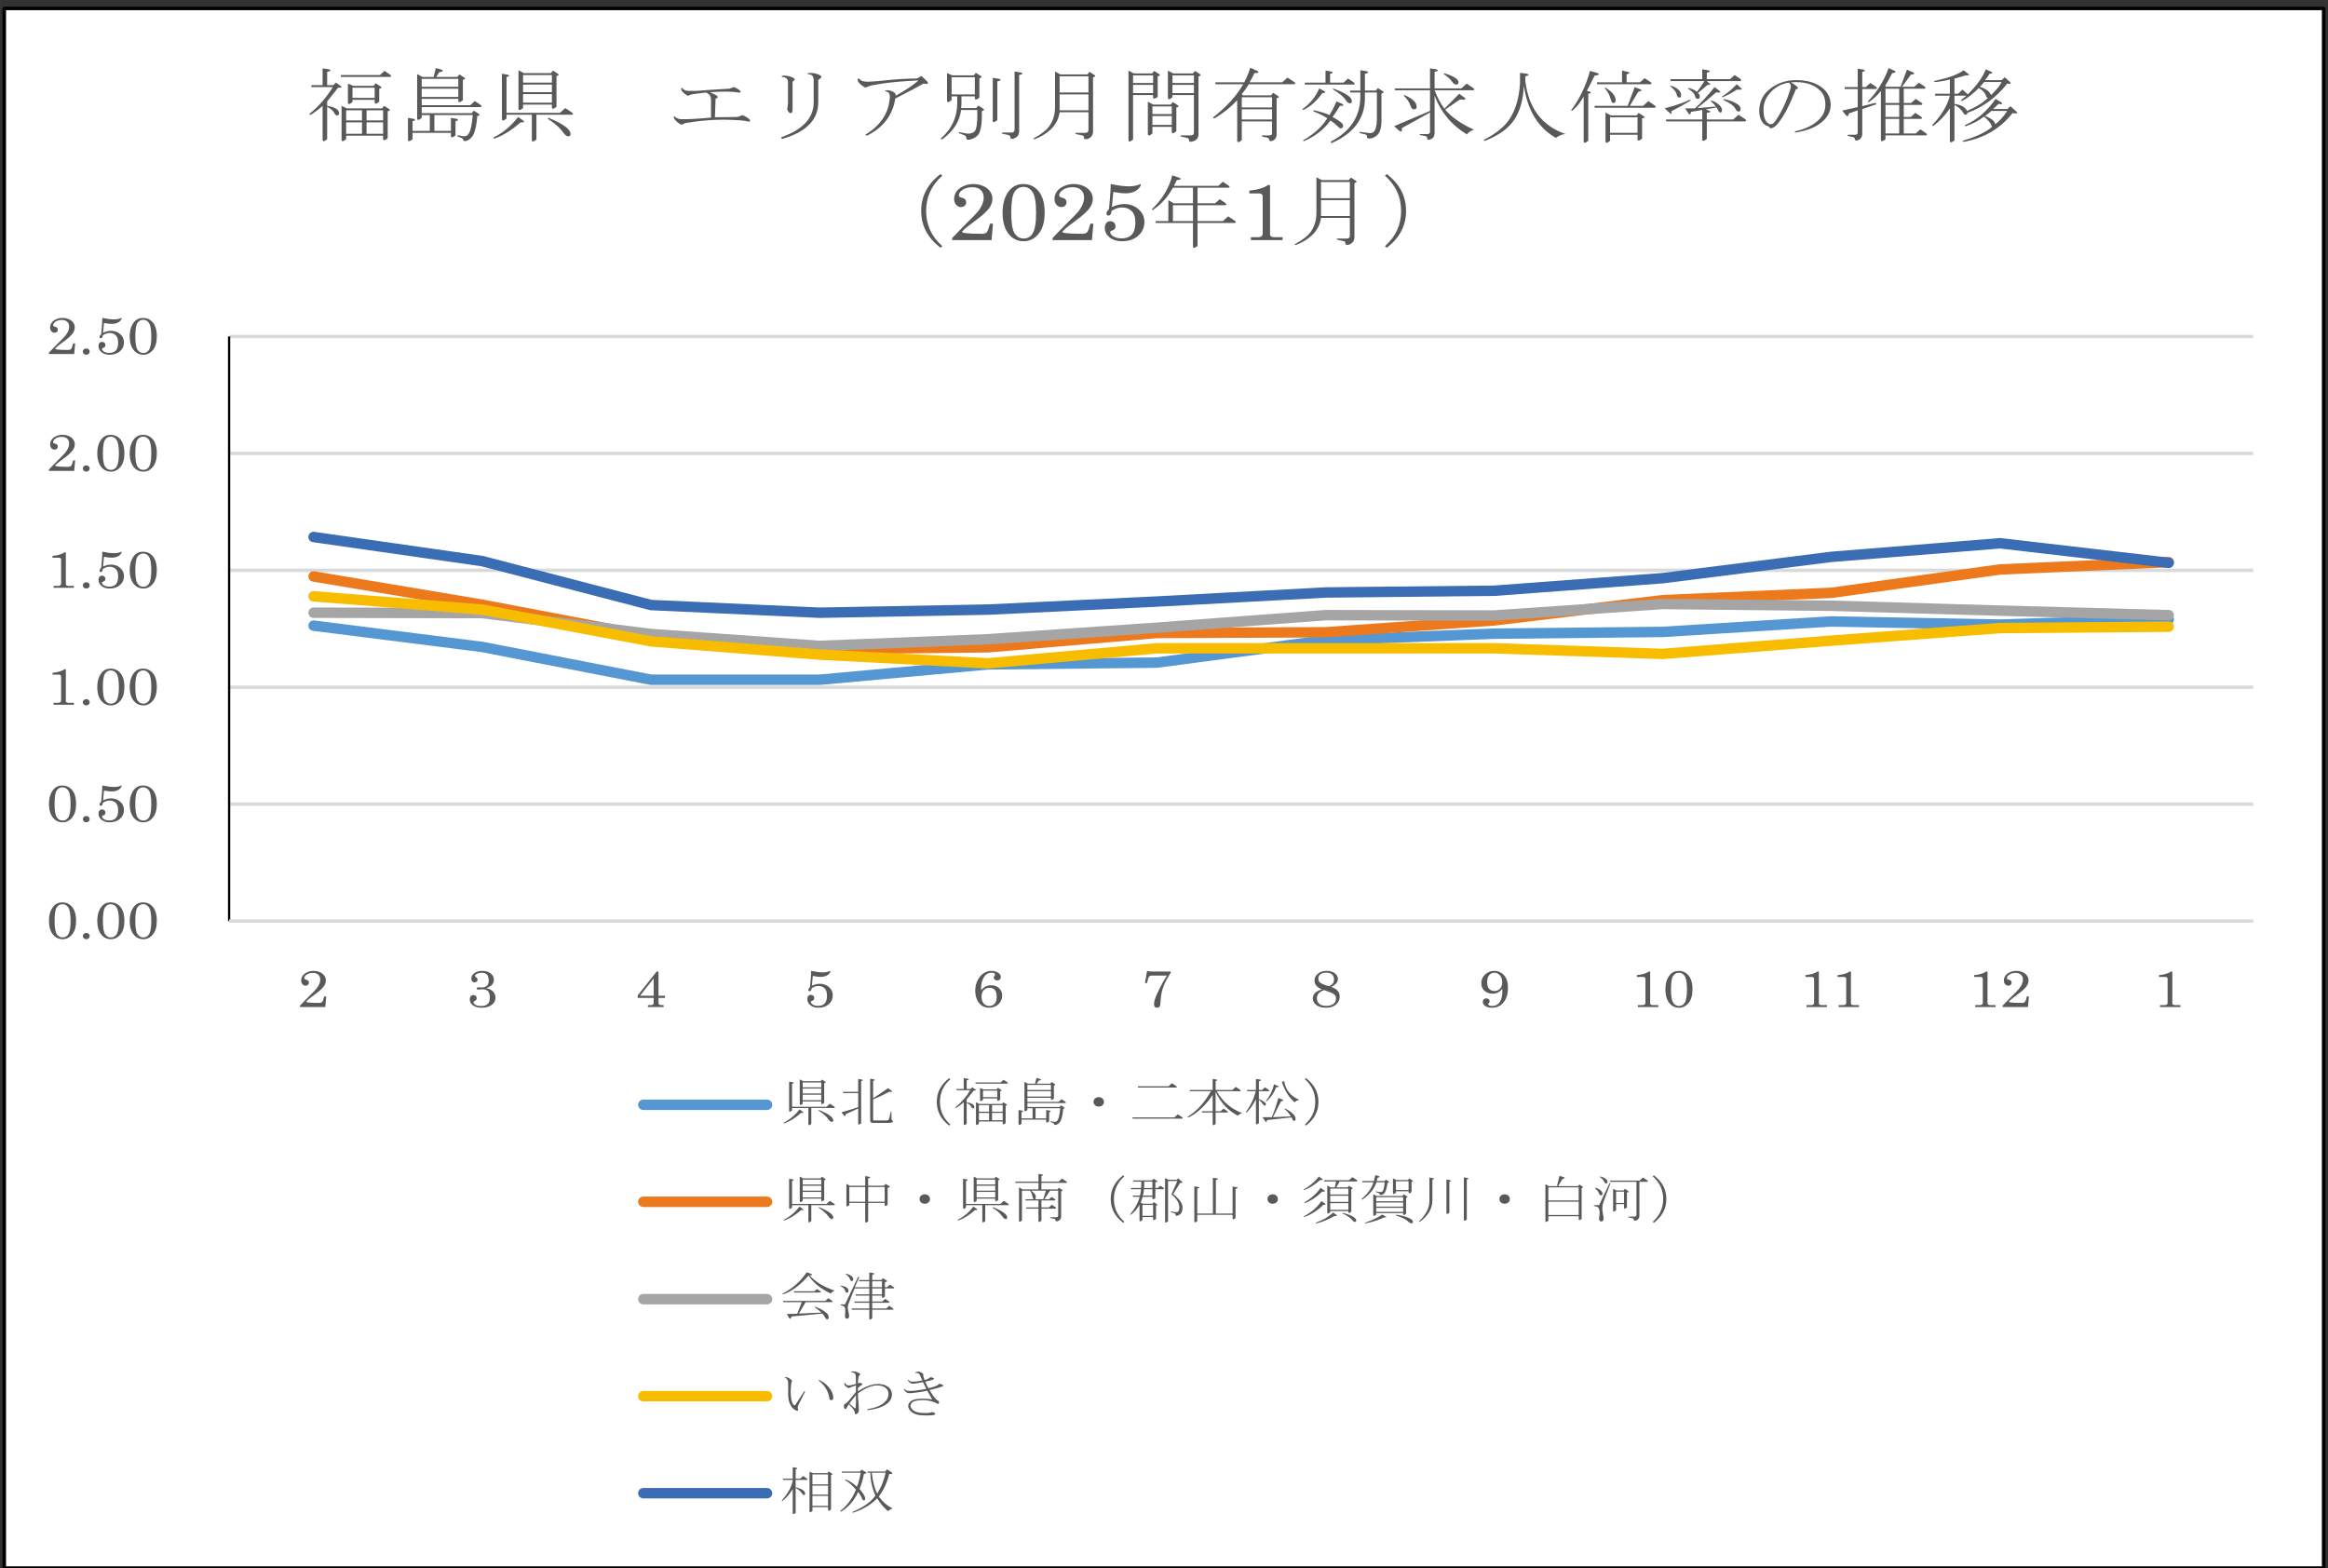 <?xml version="1.0" encoding="UTF-8"?> <svg xmlns="http://www.w3.org/2000/svg" xmlns:xlink="http://www.w3.org/1999/xlink" version="1.1" id="レイヤー_1" x="0px" y="0px" width="495px" height="333.5px" viewBox="0 0 495 333.5" xml:space="preserve"><rect x="0" y="0" width="495" height="333.5" fill="#333333" stroke="none"/> <g> <rect x="0.96" y="1.801" fill-rule="evenodd" clip-rule="evenodd" fill="#FFFFFF" width="493.173" height="331.64"></rect> <path fill="none" stroke="#D9D9D9" stroke-width="0.72" stroke-linejoin="round" stroke-miterlimit="10" d="M48.716,71.558h430.375 M48.716,96.418h430.375 M48.716,121.278h430.375 M48.716,146.138h430.375 M48.716,170.997h430.375"></path> <line fill="none" stroke="#000000" stroke-width="0.48" stroke-linejoin="round" stroke-miterlimit="10" x1="48.716" y1="195.858" x2="48.716" y2="71.558"></line> <line fill="none" stroke="#D9D9D9" stroke-width="0.72" stroke-linejoin="round" stroke-miterlimit="10" x1="48.716" y1="195.858" x2="479.092" y2="195.858"></line> <polyline fill="none" stroke="#5597D2" stroke-width="2.22" stroke-linecap="round" stroke-linejoin="round" stroke-miterlimit="10" points=" 66.676,133.041 102.513,137.567 138.433,144.542 174.271,144.542 210.107,141.278 245.944,140.906 281.864,136.156 317.702,134.747 353.537,134.376 389.375,132.148 425.295,132.816 461.132,131.705 "></polyline> <polyline fill="none" stroke="#ED791D" stroke-width="2.22" stroke-linecap="round" stroke-linejoin="round" stroke-miterlimit="10" points=" 66.676,122.577 102.513,128.587 138.433,135.415 174.271,138.012 210.107,137.641 245.944,134.598 281.864,134.45 317.702,131.927 353.537,127.623 389.375,126.063 425.295,121.093 461.132,119.535 "></polyline> <polyline fill="none" stroke="#A5A5A5" stroke-width="2.22" stroke-linecap="round" stroke-linejoin="round" stroke-miterlimit="10" points=" 66.676,130.293 102.513,130.369 138.433,134.821 174.271,137.344 210.107,135.934 245.944,133.484 281.864,130.814 317.702,130.888 353.537,128.438 389.375,128.811 425.295,129.849 461.132,130.814 "></polyline> <polyline fill="none" stroke="#F9BD00" stroke-width="2.22" stroke-linecap="round" stroke-linejoin="round" stroke-miterlimit="10" points=" 66.676,126.807 102.513,129.627 138.433,136.379 174.271,139.199 210.107,141.054 245.944,137.863 281.864,137.863 317.702,137.863 353.537,139.05 389.375,136.231 425.295,133.56 461.132,133.262 "></polyline> <polyline fill="none" stroke="#3A6DB4" stroke-width="2.22" stroke-linecap="round" stroke-linejoin="round" stroke-miterlimit="10" points=" 66.676,114.191 102.513,119.311 138.433,128.662 174.271,130.293 210.107,129.627 245.944,127.919 281.864,125.99 317.702,125.62 353.537,122.947 389.375,118.421 425.295,115.527 461.132,119.683 "></polyline> <g> <path fill="#595959" d="M13.254,191.886c0.783,0,1.435,0.277,1.957,0.826c0.646,0.68,0.969,1.705,0.969,3.083 c0,1.278-0.281,2.252-0.842,2.921c-0.562,0.668-1.24,1.003-2.035,1.003c-0.767,0-1.407-0.279-1.921-0.842 c-0.643-0.708-0.963-1.728-0.963-3.061c0-1.27,0.303-2.278,0.909-3.026C11.814,192.188,12.456,191.886,13.254,191.886z M13.291,192.277c-0.529,0-0.943,0.23-1.24,0.688c-0.296,0.458-0.445,1.407-0.445,2.851c0,1.409,0.154,2.351,0.46,2.821 c0.308,0.472,0.72,0.705,1.238,0.705c0.521,0,0.923-0.217,1.204-0.651c0.333-0.517,0.5-1.464,0.5-2.837 c0-1.421-0.157-2.372-0.469-2.854C14.224,192.52,13.809,192.277,13.291,192.277z"></path> <path fill="#595959" d="M18.347,198.382c0.2,0,0.371,0.065,0.511,0.195c0.141,0.131,0.211,0.287,0.211,0.468 c0,0.188-0.07,0.348-0.211,0.479c-0.14,0.131-0.313,0.195-0.518,0.195c-0.2,0-0.373-0.064-0.515-0.195s-0.213-0.289-0.213-0.473 c0-0.186,0.07-0.343,0.213-0.474C17.968,198.447,18.143,198.382,18.347,198.382z"></path> <path fill="#595959" d="M23.525,191.886c0.783,0,1.435,0.277,1.957,0.826c0.646,0.68,0.969,1.705,0.969,3.083 c0,1.278-0.281,2.252-0.843,2.921c-0.562,0.668-1.24,1.003-2.035,1.003c-0.767,0-1.407-0.279-1.921-0.842 c-0.642-0.708-0.963-1.728-0.963-3.061c0-1.27,0.303-2.278,0.909-3.026C22.084,192.188,22.727,191.886,23.525,191.886z M23.561,192.277c-0.53,0-0.943,0.23-1.24,0.688s-0.445,1.407-0.445,2.851c0,1.409,0.154,2.351,0.46,2.821 c0.308,0.472,0.72,0.705,1.238,0.705c0.522,0,0.923-0.217,1.204-0.651c0.333-0.517,0.5-1.464,0.5-2.837 c0-1.421-0.157-2.372-0.47-2.854C24.495,192.52,24.079,192.277,23.561,192.277z"></path> <path fill="#595959" d="M30.419,191.886c0.783,0,1.435,0.277,1.956,0.826c0.647,0.68,0.969,1.705,0.969,3.083 c0,1.278-0.281,2.252-0.842,2.921c-0.562,0.668-1.24,1.003-2.035,1.003c-0.767,0-1.407-0.279-1.92-0.842 c-0.642-0.708-0.963-1.728-0.963-3.061c0-1.27,0.303-2.278,0.909-3.026C28.978,192.188,29.62,191.886,30.419,191.886z M30.455,192.277c-0.53,0-0.943,0.23-1.24,0.688s-0.445,1.407-0.445,2.851c0,1.409,0.153,2.351,0.46,2.821 c0.308,0.472,0.72,0.705,1.237,0.705c0.522,0,0.923-0.217,1.204-0.651c0.333-0.517,0.5-1.464,0.5-2.837 c0-1.421-0.157-2.372-0.47-2.854S30.972,192.277,30.455,192.277z"></path> </g> <g> <path fill="#595959" d="M13.254,167.031c0.783,0,1.435,0.276,1.957,0.827c0.646,0.677,0.969,1.703,0.969,3.081 c0,1.279-0.281,2.253-0.842,2.922c-0.562,0.668-1.24,1.002-2.035,1.002c-0.767,0-1.407-0.28-1.921-0.843 c-0.643-0.705-0.963-1.726-0.963-3.06c0-1.269,0.303-2.277,0.909-3.027C11.814,167.332,12.456,167.031,13.254,167.031z M13.291,167.423c-0.529,0-0.943,0.229-1.24,0.688c-0.296,0.457-0.445,1.407-0.445,2.85c0,1.41,0.154,2.351,0.46,2.821 c0.308,0.472,0.72,0.707,1.238,0.707c0.521,0,0.923-0.217,1.204-0.652c0.333-0.518,0.5-1.464,0.5-2.839 c0-1.419-0.157-2.371-0.469-2.853C14.224,167.663,13.809,167.423,13.291,167.423z"></path> <path fill="#595959" d="M18.347,173.526c0.2,0,0.371,0.065,0.511,0.195c0.141,0.13,0.211,0.286,0.211,0.468 c0,0.188-0.07,0.348-0.211,0.477c-0.14,0.131-0.313,0.196-0.518,0.196c-0.2,0-0.373-0.065-0.515-0.196 c-0.143-0.129-0.213-0.286-0.213-0.472c0-0.185,0.07-0.343,0.213-0.473S18.143,173.526,18.347,173.526z"></path> <path fill="#595959" d="M21.749,167.031c1.016,0.21,1.845,0.315,2.487,0.315c0.301,0,0.583-0.025,0.849-0.079 c0.265-0.052,0.463-0.112,0.596-0.183c0.068-0.031,0.112-0.048,0.132-0.048c0.041,0,0.06,0.027,0.06,0.082 c0,0.127-0.09,0.294-0.271,0.503c-0.181,0.208-0.427,0.374-0.738,0.497s-0.669,0.183-1.075,0.183 c-0.469,0-1.029-0.063-1.679-0.194l-0.197,2.077c0.305-0.138,0.596-0.242,0.874-0.311c0.276-0.069,0.539-0.103,0.788-0.103 c0.786,0,1.447,0.235,1.982,0.705c0.536,0.473,0.804,1.054,0.804,1.746c0,0.768-0.285,1.401-0.855,1.897 c-0.57,0.496-1.309,0.743-2.215,0.743c-0.695,0-1.26-0.179-1.695-0.534c-0.436-0.358-0.654-0.781-0.654-1.274 c0-0.297,0.069-0.527,0.208-0.688c0.138-0.161,0.316-0.241,0.533-0.241c0.212,0,0.386,0.063,0.52,0.192 c0.135,0.128,0.202,0.296,0.202,0.503c0,0.156-0.034,0.277-0.099,0.364c-0.067,0.087-0.188,0.16-0.364,0.218 c-0.177,0.062-0.265,0.132-0.265,0.212c0,0.115,0.06,0.243,0.181,0.382c0.12,0.141,0.301,0.255,0.544,0.344 c0.243,0.088,0.521,0.133,0.833,0.133c0.614,0,1.083-0.171,1.407-0.518c0.322-0.342,0.483-0.903,0.483-1.679 c0-0.706-0.17-1.223-0.511-1.548c-0.341-0.327-0.776-0.491-1.306-0.491c-0.241,0-0.482,0.041-0.723,0.121 c-0.24,0.079-0.481,0.199-0.722,0.357c-0.028,0.255-0.079,0.424-0.151,0.509c-0.072,0.086-0.165,0.128-0.276,0.128 c-0.081,0-0.145-0.025-0.193-0.076c-0.048-0.051-0.073-0.121-0.073-0.213c0-0.158,0.082-0.316,0.248-0.472 c0.048-0.048,0.082-0.089,0.102-0.125l0.14-1.599C21.716,168.238,21.745,167.626,21.749,167.031z"></path> <path fill="#595959" d="M30.419,167.031c0.783,0,1.435,0.276,1.956,0.827c0.647,0.677,0.969,1.703,0.969,3.081 c0,1.279-0.281,2.253-0.842,2.922c-0.562,0.668-1.24,1.002-2.035,1.002c-0.767,0-1.407-0.28-1.92-0.843 c-0.642-0.705-0.963-1.726-0.963-3.06c0-1.269,0.303-2.277,0.909-3.027C28.978,167.332,29.62,167.031,30.419,167.031z M30.455,167.423c-0.53,0-0.943,0.229-1.24,0.688c-0.297,0.457-0.445,1.407-0.445,2.85c0,1.41,0.153,2.351,0.46,2.821 c0.308,0.472,0.72,0.707,1.237,0.707c0.522,0,0.923-0.217,1.204-0.652c0.333-0.518,0.5-1.464,0.5-2.839 c0-1.419-0.157-2.371-0.47-2.853S30.972,167.423,30.455,167.423z"></path> </g> <g> <path fill="#595959" d="M14.001,142.314v6.783c0,0.103,0.04,0.18,0.12,0.234c0.116,0.076,0.259,0.113,0.427,0.113h1.168v0.409 h-4.334v-0.409h1c0.208,0,0.363-0.043,0.463-0.133c0.101-0.088,0.15-0.207,0.15-0.355v-5.126c0-0.105-0.045-0.193-0.138-0.266 c-0.092-0.072-0.211-0.108-0.355-0.108h-1.336v-0.375c0.627-0.073,1.136-0.169,1.526-0.292c0.391-0.121,0.734-0.28,1.031-0.476 H14.001z"></path> <path fill="#595959" d="M18.347,148.668c0.2,0,0.371,0.065,0.511,0.195c0.141,0.13,0.211,0.287,0.211,0.468 c0,0.188-0.07,0.348-0.211,0.478c-0.14,0.131-0.313,0.196-0.518,0.196c-0.2,0-0.373-0.065-0.515-0.196 c-0.143-0.13-0.213-0.287-0.213-0.473c0-0.184,0.07-0.342,0.213-0.473C17.968,148.734,18.143,148.668,18.347,148.668z"></path> <path fill="#595959" d="M23.525,142.173c0.783,0,1.435,0.276,1.957,0.827c0.646,0.678,0.969,1.704,0.969,3.082 c0,1.279-0.281,2.252-0.843,2.921c-0.562,0.668-1.24,1.002-2.035,1.002c-0.767,0-1.407-0.28-1.921-0.843 c-0.642-0.705-0.963-1.726-0.963-3.059c0-1.269,0.303-2.277,0.909-3.028C22.084,142.475,22.727,142.173,23.525,142.173z M23.561,142.565c-0.53,0-0.943,0.228-1.24,0.688c-0.297,0.458-0.445,1.408-0.445,2.85c0,1.41,0.154,2.35,0.46,2.82 c0.308,0.472,0.72,0.708,1.238,0.708c0.522,0,0.923-0.217,1.204-0.652c0.333-0.518,0.5-1.463,0.5-2.838 c0-1.418-0.157-2.371-0.47-2.853C24.495,142.805,24.079,142.565,23.561,142.565z"></path> <path fill="#595959" d="M30.419,142.173c0.783,0,1.435,0.276,1.956,0.827c0.647,0.678,0.969,1.704,0.969,3.082 c0,1.279-0.281,2.252-0.842,2.921c-0.562,0.668-1.24,1.002-2.035,1.002c-0.767,0-1.407-0.28-1.92-0.843 c-0.642-0.705-0.963-1.726-0.963-3.059c0-1.269,0.303-2.277,0.909-3.028C28.978,142.475,29.62,142.173,30.419,142.173z M30.455,142.565c-0.53,0-0.943,0.228-1.24,0.688c-0.297,0.458-0.445,1.408-0.445,2.85c0,1.41,0.153,2.35,0.46,2.82 c0.308,0.472,0.72,0.708,1.237,0.708c0.522,0,0.923-0.217,1.204-0.652c0.333-0.518,0.5-1.463,0.5-2.838 c0-1.418-0.157-2.371-0.47-2.853C31.388,142.805,30.972,142.565,30.455,142.565z"></path> </g> <g> <path fill="#595959" d="M14.001,117.459v6.783c0,0.102,0.04,0.179,0.12,0.233c0.116,0.076,0.259,0.115,0.427,0.115h1.168v0.407 h-4.334v-0.407h1c0.208,0,0.363-0.045,0.463-0.134c0.101-0.088,0.15-0.206,0.15-0.356v-5.125c0-0.105-0.045-0.193-0.138-0.267 c-0.092-0.071-0.211-0.108-0.355-0.108h-1.336v-0.375c0.627-0.072,1.136-0.169,1.526-0.291c0.391-0.121,0.734-0.279,1.031-0.475 H14.001z"></path> <path fill="#595959" d="M18.347,123.813c0.2,0,0.371,0.065,0.511,0.196c0.141,0.13,0.211,0.286,0.211,0.467 c0,0.188-0.07,0.348-0.211,0.479c-0.14,0.13-0.313,0.195-0.518,0.195c-0.2,0-0.373-0.065-0.515-0.195 c-0.143-0.13-0.213-0.289-0.213-0.473c0-0.186,0.07-0.343,0.213-0.473C17.968,123.877,18.143,123.813,18.347,123.813z"></path> <path fill="#595959" d="M21.749,117.317c1.016,0.211,1.845,0.316,2.487,0.316c0.301,0,0.583-0.027,0.849-0.08 c0.265-0.052,0.463-0.112,0.596-0.181c0.068-0.034,0.112-0.049,0.132-0.049c0.041,0,0.06,0.027,0.06,0.081 c0,0.128-0.09,0.294-0.271,0.503c-0.181,0.208-0.427,0.375-0.738,0.497c-0.311,0.125-0.669,0.186-1.075,0.186 c-0.469,0-1.029-0.065-1.679-0.196l-0.197,2.076c0.305-0.137,0.596-0.242,0.874-0.311c0.276-0.069,0.539-0.104,0.788-0.104 c0.786,0,1.447,0.237,1.982,0.708c0.536,0.471,0.804,1.052,0.804,1.744c0,0.768-0.285,1.401-0.855,1.896 c-0.57,0.498-1.309,0.745-2.215,0.745c-0.695,0-1.26-0.179-1.695-0.535c-0.436-0.358-0.654-0.782-0.654-1.276 c0-0.296,0.069-0.525,0.208-0.687c0.138-0.161,0.316-0.242,0.533-0.242c0.212,0,0.386,0.064,0.52,0.193 c0.135,0.128,0.202,0.296,0.202,0.502c0,0.155-0.034,0.276-0.099,0.363c-0.067,0.087-0.188,0.161-0.364,0.217 c-0.177,0.063-0.265,0.133-0.265,0.212c0,0.116,0.06,0.244,0.181,0.383c0.12,0.14,0.301,0.254,0.544,0.343 c0.243,0.088,0.521,0.133,0.833,0.133c0.614,0,1.083-0.172,1.407-0.516c0.322-0.344,0.483-0.905,0.483-1.68 c0-0.707-0.17-1.224-0.511-1.55c-0.341-0.327-0.776-0.488-1.306-0.488c-0.241,0-0.482,0.04-0.723,0.119 c-0.24,0.081-0.481,0.2-0.722,0.36c-0.028,0.254-0.079,0.423-0.151,0.507c-0.072,0.086-0.165,0.128-0.276,0.128 c-0.081,0-0.145-0.026-0.193-0.077c-0.048-0.051-0.073-0.12-0.073-0.211c0-0.16,0.082-0.318,0.248-0.474 c0.048-0.047,0.082-0.088,0.102-0.126l0.14-1.596C21.716,118.524,21.745,117.912,21.749,117.317z"></path> <path fill="#595959" d="M30.419,117.317c0.783,0,1.435,0.276,1.956,0.826c0.647,0.679,0.969,1.705,0.969,3.083 c0,1.279-0.281,2.252-0.842,2.921c-0.562,0.668-1.24,1.002-2.035,1.002c-0.767,0-1.407-0.28-1.92-0.842 c-0.642-0.708-0.963-1.727-0.963-3.061c0-1.268,0.303-2.278,0.909-3.027C28.978,117.619,29.62,117.317,30.419,117.317z M30.455,117.708c-0.53,0-0.943,0.229-1.24,0.688c-0.297,0.458-0.445,1.408-0.445,2.851c0,1.41,0.153,2.351,0.46,2.822 c0.308,0.471,0.72,0.705,1.237,0.705c0.522,0,0.923-0.217,1.204-0.652c0.333-0.517,0.5-1.462,0.5-2.836 c0-1.421-0.157-2.372-0.47-2.854S30.972,117.708,30.455,117.708z"></path> </g> <g> <path fill="#595959" d="M11.755,98.95c-0.184,0.215,0.725,0.322,2.725,0.322c0.3,0,0.514-0.07,0.642-0.213 c0.127-0.14,0.274-0.531,0.438-1.174h0.416l-0.196,2.256h-5.391v-0.293l1.752-1.799c0.975-0.957,1.561-1.558,1.757-1.804 c0.281-0.352,0.486-0.692,0.614-1.02c0.128-0.329,0.192-0.625,0.192-0.893c0-0.447-0.136-0.797-0.41-1.052 c-0.272-0.256-0.652-0.383-1.137-0.383c-0.546,0-0.991,0.117-1.336,0.353c-0.345,0.235-0.518,0.486-0.518,0.75 c0,0.091,0.026,0.16,0.078,0.207c0.048,0.047,0.152,0.089,0.313,0.125c0.405,0.087,0.608,0.3,0.608,0.64 c0,0.186-0.068,0.338-0.204,0.46c-0.137,0.121-0.312,0.182-0.524,0.182c-0.245,0-0.46-0.103-0.644-0.308 c-0.185-0.204-0.277-0.471-0.277-0.801c0-0.369,0.106-0.707,0.316-1.008c0.211-0.304,0.529-0.551,0.955-0.746 c0.425-0.193,0.883-0.29,1.373-0.29c0.485,0,0.936,0.094,1.352,0.283c0.415,0.188,0.728,0.435,0.936,0.742 c0.208,0.306,0.313,0.64,0.313,1.003c0,0.249-0.052,0.503-0.156,0.76c-0.104,0.257-0.256,0.499-0.457,0.723 c-0.344,0.389-0.699,0.72-1.064,0.995l-1.586,1.207C12.232,98.478,11.939,98.738,11.755,98.95z"></path> <path fill="#595959" d="M18.347,98.957c0.2,0,0.371,0.065,0.511,0.195c0.141,0.131,0.211,0.287,0.211,0.467 c0,0.189-0.07,0.348-0.211,0.479c-0.14,0.13-0.313,0.196-0.518,0.196c-0.2,0-0.373-0.065-0.515-0.196 c-0.143-0.131-0.213-0.288-0.213-0.474c0-0.184,0.07-0.342,0.213-0.473C17.968,99.021,18.143,98.957,18.347,98.957z"></path> <path fill="#595959" d="M23.525,92.462c0.783,0,1.435,0.276,1.957,0.826c0.646,0.678,0.969,1.704,0.969,3.081 c0,1.279-0.281,2.252-0.843,2.922c-0.562,0.668-1.24,1.002-2.035,1.002c-0.767,0-1.407-0.281-1.921-0.843 c-0.642-0.706-0.963-1.727-0.963-3.059c0-1.269,0.303-2.277,0.909-3.029C22.084,92.763,22.727,92.462,23.525,92.462z M23.561,92.854c-0.53,0-0.943,0.229-1.24,0.687c-0.297,0.458-0.445,1.408-0.445,2.851c0,1.409,0.154,2.35,0.46,2.82 c0.308,0.472,0.72,0.708,1.238,0.708c0.522,0,0.923-0.217,1.204-0.652c0.333-0.519,0.5-1.464,0.5-2.838 c0-1.419-0.157-2.371-0.47-2.853C24.495,93.094,24.079,92.854,23.561,92.854z"></path> <path fill="#595959" d="M30.419,92.462c0.783,0,1.435,0.276,1.956,0.826c0.647,0.678,0.969,1.704,0.969,3.081 c0,1.279-0.281,2.252-0.842,2.922c-0.562,0.668-1.24,1.002-2.035,1.002c-0.767,0-1.407-0.281-1.92-0.843 c-0.642-0.706-0.963-1.727-0.963-3.059c0-1.269,0.303-2.277,0.909-3.029C28.978,92.763,29.62,92.462,30.419,92.462z M30.455,92.854c-0.53,0-0.943,0.229-1.24,0.687c-0.297,0.458-0.445,1.408-0.445,2.851c0,1.409,0.153,2.35,0.46,2.82 c0.308,0.472,0.72,0.708,1.237,0.708c0.522,0,0.923-0.217,1.204-0.652c0.333-0.519,0.5-1.464,0.5-2.838 c0-1.419-0.157-2.371-0.47-2.853S30.972,92.854,30.455,92.854z"></path> </g> <g> <path fill="#595959" d="M11.755,74.093c-0.184,0.215,0.725,0.321,2.725,0.321c0.3,0,0.514-0.07,0.642-0.212 c0.127-0.14,0.274-0.532,0.438-1.174h0.416l-0.196,2.257h-5.391v-0.294l1.752-1.799c0.975-0.956,1.561-1.558,1.757-1.804 c0.281-0.352,0.486-0.692,0.614-1.02c0.128-0.329,0.192-0.625,0.192-0.894c0-0.447-0.136-0.797-0.41-1.052 c-0.272-0.256-0.652-0.383-1.137-0.383c-0.546,0-0.991,0.117-1.336,0.353c-0.345,0.235-0.518,0.485-0.518,0.75 c0,0.091,0.026,0.16,0.078,0.206c0.048,0.047,0.152,0.09,0.313,0.126c0.405,0.087,0.608,0.3,0.608,0.64 c0,0.187-0.068,0.338-0.204,0.46c-0.137,0.121-0.312,0.183-0.524,0.183c-0.245,0-0.46-0.103-0.644-0.308 c-0.185-0.204-0.277-0.471-0.277-0.801c0-0.37,0.106-0.707,0.316-1.008c0.211-0.303,0.529-0.551,0.955-0.745 c0.425-0.194,0.883-0.291,1.373-0.291c0.485,0,0.936,0.095,1.352,0.283c0.415,0.188,0.728,0.435,0.936,0.742 c0.208,0.305,0.313,0.64,0.313,1.002c0,0.25-0.052,0.503-0.156,0.761c-0.104,0.257-0.256,0.499-0.457,0.722 c-0.344,0.389-0.699,0.72-1.064,0.995l-1.586,1.207C12.232,73.621,11.939,73.88,11.755,74.093z"></path> <path fill="#595959" d="M18.347,74.1c0.2,0,0.371,0.064,0.511,0.195c0.141,0.13,0.211,0.287,0.211,0.468 c0,0.188-0.07,0.348-0.211,0.478c-0.14,0.131-0.313,0.196-0.518,0.196c-0.2,0-0.373-0.065-0.515-0.196 c-0.143-0.13-0.213-0.288-0.213-0.473c0-0.184,0.07-0.342,0.213-0.473C17.968,74.164,18.143,74.1,18.347,74.1z"></path> <path fill="#595959" d="M21.749,67.604c1.016,0.21,1.845,0.314,2.487,0.314c0.301,0,0.583-0.025,0.849-0.078 c0.265-0.052,0.463-0.112,0.596-0.182c0.068-0.031,0.112-0.049,0.132-0.049c0.041,0,0.06,0.026,0.06,0.082 c0,0.127-0.09,0.293-0.271,0.503c-0.181,0.208-0.427,0.375-0.738,0.498s-0.669,0.184-1.075,0.184 c-0.469,0-1.029-0.065-1.679-0.195l-0.197,2.077c0.305-0.138,0.596-0.241,0.874-0.311c0.276-0.069,0.539-0.103,0.788-0.103 c0.786,0,1.447,0.235,1.982,0.706c0.536,0.472,0.804,1.053,0.804,1.745c0,0.768-0.285,1.401-0.855,1.897 c-0.57,0.497-1.309,0.744-2.215,0.744c-0.695,0-1.26-0.179-1.695-0.535c-0.436-0.358-0.654-0.781-0.654-1.274 c0-0.297,0.069-0.527,0.208-0.688c0.138-0.161,0.316-0.242,0.533-0.242c0.212,0,0.386,0.064,0.52,0.193 c0.135,0.128,0.202,0.296,0.202,0.502c0,0.156-0.034,0.278-0.099,0.365c-0.067,0.087-0.188,0.16-0.364,0.218 c-0.177,0.062-0.265,0.131-0.265,0.211c0,0.116,0.06,0.244,0.181,0.382c0.12,0.141,0.301,0.254,0.544,0.343 c0.243,0.088,0.521,0.133,0.833,0.133c0.614,0,1.083-0.171,1.407-0.517c0.322-0.342,0.483-0.903,0.483-1.679 c0-0.707-0.17-1.222-0.511-1.548s-0.776-0.49-1.306-0.49c-0.241,0-0.482,0.041-0.723,0.121c-0.24,0.079-0.481,0.199-0.722,0.357 c-0.028,0.255-0.079,0.424-0.151,0.509c-0.072,0.086-0.165,0.128-0.276,0.128c-0.081,0-0.145-0.025-0.193-0.076 c-0.048-0.051-0.073-0.121-0.073-0.212c0-0.158,0.082-0.317,0.248-0.472c0.048-0.047,0.082-0.088,0.102-0.125l0.14-1.599 C21.716,68.812,21.745,68.199,21.749,67.604z"></path> <path fill="#595959" d="M30.419,67.604c0.783,0,1.435,0.276,1.956,0.827c0.647,0.677,0.969,1.704,0.969,3.081 c0,1.279-0.281,2.253-0.842,2.922c-0.562,0.668-1.24,1.002-2.035,1.002c-0.767,0-1.407-0.28-1.92-0.843 c-0.642-0.705-0.963-1.726-0.963-3.059c0-1.269,0.303-2.277,0.909-3.028C28.978,67.906,29.62,67.604,30.419,67.604z M30.455,67.997c-0.53,0-0.943,0.228-1.24,0.687s-0.445,1.409-0.445,2.851c0,1.409,0.153,2.35,0.46,2.82 c0.308,0.472,0.72,0.708,1.237,0.708c0.522,0,0.923-0.217,1.204-0.652c0.333-0.518,0.5-1.464,0.5-2.838 c0-1.419-0.157-2.371-0.47-2.853C31.388,68.236,30.972,67.997,30.455,67.997z"></path> </g> <g> <path fill="#595959" d="M65.141,212.947c-0.185,0.214,0.724,0.32,2.725,0.32c0.3,0,0.514-0.071,0.643-0.211 c0.128-0.143,0.274-0.534,0.438-1.174h0.416l-0.195,2.255h-5.391v-0.294l1.751-1.799c0.976-0.956,1.562-1.558,1.758-1.805 c0.281-0.351,0.485-0.691,0.614-1.019c0.128-0.328,0.192-0.626,0.192-0.895c0-0.445-0.136-0.797-0.409-1.052 c-0.272-0.256-0.652-0.384-1.138-0.384c-0.545,0-0.991,0.119-1.336,0.354c-0.345,0.235-0.518,0.486-0.518,0.751 c0,0.09,0.026,0.159,0.078,0.206c0.048,0.047,0.153,0.089,0.313,0.125c0.406,0.086,0.608,0.302,0.608,0.642 c0,0.184-0.068,0.338-0.205,0.46c-0.136,0.12-0.311,0.181-0.524,0.181c-0.244,0-0.459-0.102-0.644-0.307 c-0.185-0.204-0.277-0.471-0.277-0.802c0-0.37,0.105-0.706,0.316-1.008c0.211-0.304,0.529-0.551,0.954-0.745 c0.426-0.193,0.883-0.291,1.373-0.291c0.486,0,0.936,0.095,1.352,0.282c0.415,0.19,0.727,0.437,0.936,0.742 c0.208,0.307,0.313,0.642,0.313,1.003c0,0.251-0.053,0.504-0.157,0.762c-0.104,0.257-0.256,0.499-0.457,0.724 c-0.345,0.388-0.699,0.719-1.064,0.994l-1.586,1.206C65.617,212.475,65.325,212.733,65.141,212.947z"></path> </g> <g> <path fill="#595959" d="M103.397,210.122c0.574,0.127,1.022,0.335,1.343,0.63c0.41,0.373,0.614,0.835,0.614,1.386 c0,0.623-0.245,1.122-0.734,1.499c-0.558,0.436-1.284,0.653-2.179,0.653c-0.538,0-1.001-0.08-1.388-0.24 c-0.388-0.158-0.677-0.375-0.87-0.646c-0.192-0.272-0.289-0.578-0.289-0.918c0-0.275,0.074-0.492,0.222-0.652 c0.149-0.159,0.335-0.238,0.56-0.238c0.205,0,0.369,0.061,0.494,0.183c0.125,0.12,0.187,0.287,0.187,0.496 c0,0.134-0.032,0.246-0.097,0.339c-0.064,0.092-0.176,0.18-0.336,0.259c-0.173,0.084-0.259,0.163-0.259,0.238 c0,0.108,0.061,0.231,0.184,0.368c0.122,0.136,0.303,0.244,0.542,0.325c0.238,0.082,0.541,0.123,0.905,0.123 c0.63,0,1.097-0.141,1.4-0.422c0.303-0.28,0.455-0.73,0.455-1.35c0-0.647-0.13-1.109-0.389-1.384 c-0.259-0.273-0.644-0.409-1.153-0.409c-0.136,0-0.307,0.014-0.512,0.043c-0.165,0.021-0.283,0.031-0.354,0.031 c-0.121,0-0.214-0.021-0.28-0.067c-0.067-0.045-0.1-0.102-0.1-0.172c0-0.074,0.031-0.134,0.093-0.176 c0.062-0.041,0.164-0.063,0.304-0.063l0.332,0.012l0.289,0.01c0.509,0,0.892-0.118,1.149-0.354 c0.257-0.233,0.386-0.598,0.386-1.09c0-0.604-0.123-1.034-0.367-1.288c-0.245-0.255-0.61-0.384-1.096-0.384 c-0.445,0-0.801,0.072-1.065,0.219c-0.265,0.144-0.398,0.277-0.398,0.4c0,0.078,0.077,0.187,0.23,0.319 c0.216,0.181,0.324,0.369,0.324,0.564c0,0.147-0.06,0.272-0.181,0.374c-0.121,0.102-0.274,0.151-0.463,0.151 c-0.201,0-0.364-0.068-0.491-0.206c-0.125-0.138-0.189-0.329-0.189-0.577c0-0.384,0.152-0.724,0.458-1.022 c0.433-0.419,1.054-0.63,1.86-0.63c0.754,0,1.356,0.183,1.806,0.549c0.45,0.366,0.674,0.819,0.674,1.36 c0,0.387-0.122,0.722-0.364,1.004C104.41,209.653,103.992,209.905,103.397,210.122z"></path> </g> <g> <path fill="#595959" d="M139.625,206.599h0.392v5.142h1.384v0.463h-1.384v1.157c0,0.102,0.043,0.183,0.132,0.244 c0.128,0.083,0.277,0.126,0.445,0.126h0.512v0.407h-3.341v-0.407h0.62c0.208,0,0.361-0.04,0.46-0.12 c0.098-0.079,0.147-0.197,0.147-0.349v-1.059h-3.408v-0.521L139.625,206.599z M138.993,208.063l-2.908,3.677h2.908V208.063z"></path> </g> <g> <path fill="#595959" d="M172.462,206.457c1.015,0.211,1.844,0.315,2.486,0.315c0.301,0,0.584-0.025,0.849-0.079 c0.265-0.052,0.463-0.112,0.596-0.182c0.069-0.033,0.112-0.049,0.133-0.049c0.04,0,0.061,0.027,0.061,0.081 c0,0.128-0.091,0.295-0.271,0.503c-0.181,0.208-0.427,0.375-0.738,0.496c-0.311,0.126-0.669,0.188-1.074,0.188 c-0.469,0-1.029-0.066-1.68-0.196l-0.197,2.077c0.305-0.139,0.597-0.242,0.873-0.311c0.277-0.069,0.54-0.104,0.788-0.104 c0.786,0,1.447,0.236,1.983,0.708c0.535,0.47,0.803,1.052,0.803,1.743c0,0.768-0.285,1.4-0.855,1.896 c-0.569,0.498-1.308,0.746-2.215,0.746c-0.694,0-1.259-0.18-1.694-0.535c-0.436-0.357-0.653-0.782-0.653-1.276 c0-0.294,0.068-0.524,0.208-0.687c0.138-0.16,0.316-0.241,0.532-0.241c0.213,0,0.386,0.064,0.521,0.193 c0.134,0.128,0.202,0.297,0.202,0.503c0,0.154-0.033,0.275-0.099,0.362c-0.066,0.088-0.188,0.161-0.364,0.217 c-0.176,0.063-0.265,0.134-0.265,0.213c0,0.116,0.061,0.244,0.18,0.383c0.121,0.141,0.302,0.254,0.545,0.344 c0.242,0.088,0.521,0.133,0.833,0.133c0.615,0,1.083-0.172,1.406-0.517c0.323-0.344,0.484-0.904,0.484-1.679 c0-0.707-0.17-1.225-0.512-1.55c-0.341-0.326-0.777-0.488-1.306-0.488c-0.241,0-0.481,0.04-0.723,0.119 c-0.241,0.081-0.481,0.199-0.722,0.359c-0.028,0.253-0.079,0.423-0.15,0.507c-0.072,0.087-0.165,0.129-0.277,0.129 c-0.08,0-0.144-0.026-0.193-0.077c-0.047-0.051-0.072-0.119-0.072-0.21c0-0.16,0.082-0.318,0.247-0.474 c0.049-0.048,0.082-0.089,0.103-0.127l0.14-1.596C172.429,207.664,172.458,207.053,172.462,206.457z"></path> </g> <g> <path fill="#595959" d="M208.624,210.573c0.313-0.378,0.643-0.646,0.987-0.811c0.346-0.162,0.725-0.245,1.138-0.245 c0.667,0,1.225,0.205,1.677,0.611c0.452,0.408,0.677,0.924,0.677,1.547c0,0.75-0.267,1.373-0.801,1.868 c-0.534,0.498-1.194,0.746-1.98,0.746c-0.554,0-1.047-0.133-1.481-0.4c-0.434-0.266-0.788-0.682-1.063-1.247 c-0.275-0.564-0.412-1.224-0.412-1.977c0-0.817,0.168-1.557,0.505-2.218c0.338-0.665,0.768-1.162,1.292-1.494 c0.524-0.331,1.07-0.497,1.64-0.497c0.587,0,1.083,0.146,1.494,0.435c0.341,0.236,0.511,0.52,0.511,0.849 c0,0.222-0.074,0.403-0.225,0.542c-0.151,0.144-0.335,0.213-0.551,0.213c-0.201,0-0.373-0.061-0.515-0.178 c-0.144-0.121-0.214-0.262-0.214-0.426c0-0.108,0.048-0.23,0.144-0.37c0.089-0.125,0.133-0.226,0.133-0.298 c0-0.102-0.054-0.185-0.162-0.25c-0.146-0.083-0.344-0.125-0.597-0.125c-0.389,0-0.745,0.111-1.065,0.331 c-0.321,0.222-0.593,0.602-0.815,1.14c-0.223,0.537-0.334,1.143-0.334,1.813C208.605,210.23,208.612,210.376,208.624,210.573z M210.417,210.051c-0.501,0-0.911,0.164-1.231,0.492c-0.318,0.328-0.478,0.79-0.478,1.383c0,0.645,0.154,1.138,0.463,1.478 c0.309,0.342,0.703,0.511,1.181,0.511c0.473,0,0.854-0.16,1.143-0.483c0.29-0.322,0.434-0.804,0.434-1.445 c0-0.681-0.134-1.174-0.4-1.479C211.261,210.203,210.892,210.051,210.417,210.051z"></path> </g> <g> <path fill="#595959" d="M243.894,206.463c0.393,0.091,0.818,0.136,1.276,0.136h3.744v0.25c-0.548,0.874-0.96,1.612-1.234,2.216 c-0.272,0.603-0.479,1.181-0.62,1.731s-0.233,1.191-0.277,1.923c-0.041,0.606-0.078,0.979-0.114,1.123 c-0.037,0.143-0.11,0.254-0.219,0.33c-0.111,0.079-0.254,0.118-0.432,0.118c-0.2,0-0.357-0.062-0.469-0.185 c-0.111-0.124-0.168-0.317-0.168-0.583c0-0.234,0.046-0.529,0.139-0.883c0.092-0.353,0.303-0.88,0.631-1.583 c0.438-0.942,0.817-1.684,1.138-2.224l0.831-1.381h-3.263c-0.241,0-0.421,0.076-0.538,0.229c-0.12,0.152-0.26,0.607-0.425,1.364 h-0.434L243.894,206.463z"></path> </g> <g> <path fill="#595959" d="M283.047,209.872c0.642,0.21,1.104,0.483,1.39,0.822s0.428,0.747,0.428,1.227 c0,0.582-0.207,1.092-0.62,1.527c-0.534,0.561-1.294,0.842-2.281,0.842c-0.872,0-1.56-0.19-2.065-0.568 c-0.506-0.38-0.758-0.85-0.758-1.415c0-0.424,0.146-0.795,0.436-1.111c0.29-0.317,0.793-0.586,1.508-0.807 c-1.055-0.41-1.583-1.043-1.583-1.897c0-0.556,0.239-1.033,0.713-1.434c0.477-0.4,1.079-0.601,1.809-0.601 c0.504,0,0.94,0.078,1.31,0.233c0.371,0.157,0.655,0.369,0.85,0.637c0.193,0.27,0.292,0.55,0.292,0.844 C284.473,208.853,283.996,209.42,283.047,209.872z M281.535,210.54c-0.57,0.219-0.966,0.462-1.186,0.734 c-0.223,0.271-0.331,0.605-0.331,0.999c0,0.516,0.166,0.913,0.503,1.198c0.334,0.284,0.816,0.427,1.447,0.427 c0.666,0,1.184-0.143,1.554-0.427c0.368-0.285,0.552-0.66,0.552-1.128c0-0.423-0.158-0.743-0.479-0.96 C283.277,211.165,282.591,210.884,281.535,210.54z M282.583,209.732c0.422-0.219,0.704-0.433,0.849-0.646 c0.145-0.212,0.217-0.491,0.217-0.836c0-0.452-0.143-0.803-0.428-1.049c-0.285-0.247-0.699-0.37-1.241-0.37 c-0.524,0-0.935,0.114-1.228,0.346c-0.293,0.23-0.439,0.531-0.439,0.9c0,0.366,0.128,0.659,0.382,0.877 C280.949,209.172,281.578,209.431,282.583,209.732z"></path> </g> <g> <path fill="#595959" d="M319.436,210.235c-0.262,0.354-0.565,0.622-0.915,0.803c-0.349,0.178-0.74,0.268-1.175,0.268 c-0.602,0-1.147-0.19-1.641-0.57c-0.49-0.381-0.737-0.939-0.737-1.679c0-0.721,0.271-1.335,0.817-1.841 c0.543-0.506,1.191-0.759,1.946-0.759c0.832,0,1.523,0.313,2.077,0.935c0.554,0.625,0.831,1.499,0.831,2.627 c0,0.935-0.154,1.723-0.461,2.366c-0.308,0.643-0.715,1.12-1.22,1.435c-0.506,0.313-1.076,0.471-1.71,0.471 c-0.612,0-1.094-0.122-1.44-0.367c-0.349-0.244-0.521-0.536-0.521-0.879c0-0.223,0.071-0.404,0.214-0.544 c0.144-0.136,0.323-0.205,0.541-0.205c0.198,0,0.365,0.06,0.501,0.18c0.139,0.118,0.207,0.264,0.207,0.43 c0,0.118-0.063,0.251-0.191,0.396c-0.076,0.091-0.115,0.17-0.115,0.234c0,0.102,0.065,0.189,0.198,0.264s0.345,0.111,0.638,0.111 c0.417,0,0.783-0.104,1.101-0.313c0.317-0.207,0.574-0.55,0.771-1.026c0.196-0.476,0.295-1.092,0.295-1.851L319.436,210.235z M317.749,206.849c-0.448,0-0.818,0.17-1.106,0.508c-0.29,0.339-0.434,0.85-0.434,1.53c0,0.624,0.144,1.089,0.434,1.395 c0.288,0.307,0.666,0.459,1.132,0.459c0.462,0,0.85-0.164,1.164-0.494c0.314-0.329,0.474-0.791,0.474-1.386 c0-0.615-0.164-1.105-0.492-1.469C318.595,207.031,318.203,206.849,317.749,206.849z"></path> </g> <g> <path fill="#595959" d="M350.875,206.599v6.783c0,0.102,0.04,0.18,0.121,0.233c0.116,0.076,0.259,0.115,0.426,0.115h1.17v0.407 h-4.335v-0.407h0.998c0.209,0,0.364-0.045,0.465-0.135c0.1-0.087,0.15-0.206,0.15-0.356v-5.124c0-0.105-0.046-0.193-0.138-0.268 c-0.093-0.071-0.213-0.107-0.356-0.107h-1.335v-0.375c0.626-0.072,1.135-0.169,1.525-0.291c0.389-0.121,0.731-0.279,1.03-0.476 H350.875z"></path> <path fill="#595959" d="M356.949,206.457c0.782,0,1.434,0.276,1.958,0.826c0.645,0.679,0.967,1.705,0.967,3.082 c0,1.28-0.28,2.253-0.842,2.922c-0.563,0.668-1.24,1.003-2.034,1.003c-0.768,0-1.408-0.281-1.921-0.842 c-0.643-0.708-0.963-1.728-0.963-3.061c0-1.269,0.302-2.278,0.908-3.027C355.509,206.759,356.15,206.457,356.949,206.457z M356.985,206.849c-0.529,0-0.943,0.229-1.24,0.688c-0.297,0.457-0.445,1.408-0.445,2.851c0,1.41,0.153,2.351,0.46,2.82 c0.308,0.472,0.72,0.706,1.238,0.706c0.521,0,0.923-0.218,1.204-0.652c0.331-0.518,0.499-1.462,0.499-2.836 c0-1.42-0.156-2.372-0.469-2.854C357.919,207.09,357.503,206.849,356.985,206.849z"></path> </g> <g> <path fill="#595959" d="M386.74,206.599v6.783c0,0.102,0.041,0.18,0.121,0.233c0.116,0.076,0.26,0.115,0.428,0.115h1.168v0.407 h-4.336v-0.407h1.001c0.208,0,0.363-0.045,0.464-0.135c0.1-0.087,0.149-0.206,0.149-0.356v-5.124c0-0.105-0.047-0.193-0.139-0.268 c-0.093-0.071-0.21-0.107-0.354-0.107h-1.338v-0.375c0.627-0.072,1.135-0.169,1.525-0.291c0.391-0.121,0.733-0.279,1.032-0.476 H386.74z"></path> <path fill="#595959" d="M393.562,206.599v6.783c0,0.102,0.04,0.18,0.12,0.233c0.116,0.076,0.259,0.115,0.429,0.115h1.166v0.407 h-4.335v-0.407h1.001c0.207,0,0.362-0.045,0.463-0.135c0.101-0.087,0.149-0.206,0.149-0.356v-5.124 c0-0.105-0.044-0.193-0.137-0.268c-0.093-0.071-0.211-0.107-0.355-0.107h-1.338v-0.375c0.628-0.072,1.136-0.169,1.527-0.291 c0.389-0.121,0.732-0.279,1.031-0.476H393.562z"></path> </g> <g> <path fill="#595959" d="M422.605,206.599v6.783c0,0.102,0.041,0.18,0.121,0.233c0.117,0.076,0.259,0.115,0.427,0.115h1.169v0.407 h-4.334v-0.407h0.998c0.209,0,0.363-0.045,0.464-0.135c0.1-0.087,0.15-0.206,0.15-0.356v-5.124c0-0.105-0.046-0.193-0.138-0.268 c-0.093-0.071-0.212-0.107-0.356-0.107h-1.335v-0.375c0.627-0.072,1.135-0.169,1.525-0.291c0.389-0.121,0.734-0.279,1.031-0.476 H422.605z"></path> <path fill="#595959" d="M427.18,212.947c-0.184,0.214,0.725,0.32,2.727,0.32c0.299,0,0.513-0.071,0.642-0.211 c0.128-0.143,0.274-0.534,0.437-1.174h0.417l-0.196,2.255h-5.391v-0.294l1.751-1.799c0.978-0.956,1.563-1.558,1.758-1.805 c0.281-0.351,0.485-0.691,0.616-1.019c0.126-0.328,0.192-0.626,0.192-0.895c0-0.445-0.138-0.797-0.409-1.052 c-0.273-0.256-0.652-0.384-1.14-0.384c-0.545,0-0.99,0.119-1.335,0.354c-0.347,0.235-0.519,0.486-0.519,0.751 c0,0.09,0.026,0.159,0.079,0.206c0.048,0.047,0.15,0.089,0.313,0.125c0.405,0.086,0.607,0.302,0.607,0.642 c0,0.184-0.068,0.338-0.204,0.46c-0.137,0.12-0.312,0.181-0.523,0.181c-0.245,0-0.459-0.102-0.645-0.307 c-0.185-0.204-0.277-0.471-0.277-0.802c0-0.37,0.106-0.706,0.315-1.008c0.212-0.304,0.528-0.551,0.955-0.745 c0.425-0.193,0.882-0.291,1.372-0.291c0.486,0,0.937,0.095,1.353,0.282c0.415,0.19,0.727,0.437,0.936,0.742 c0.208,0.307,0.313,0.642,0.313,1.003c0,0.251-0.051,0.504-0.156,0.762c-0.104,0.257-0.257,0.499-0.457,0.724 c-0.346,0.388-0.699,0.719-1.064,0.994l-1.587,1.206C427.657,212.475,427.365,212.733,427.18,212.947z"></path> </g> <g> <path fill="#595959" d="M461.901,206.599v6.783c0,0.102,0.04,0.18,0.119,0.233c0.117,0.076,0.259,0.115,0.428,0.115h1.169v0.407 h-4.334v-0.407h0.998c0.208,0,0.363-0.045,0.464-0.135c0.101-0.087,0.15-0.206,0.15-0.356v-5.124c0-0.105-0.046-0.193-0.138-0.268 c-0.093-0.071-0.212-0.107-0.356-0.107h-1.336v-0.375c0.626-0.072,1.136-0.169,1.525-0.291c0.39-0.121,0.733-0.279,1.032-0.476 H461.901z"></path> </g> <g> <path fill="#595959" d="M68.592,29.666v-7.16c-0.898,0.811-1.747,1.443-2.544,1.892c-0.25,0.046-0.299-0.045-0.149-0.271 c1.894-1.531,3.516-3.399,4.863-5.605h-4.563v-0.406h2.394v-3.579l1.346,0.202c0.549,0.181,0.423,0.361-0.374,0.541v2.836h1.271 l0.599-0.54l0.972,0.675c0.398,0.315,0.224,0.451-0.523,0.406l-2.319,2.903v0.945c1.694,0.271,2.542,0.811,2.542,1.621 c0,0.271-0.148,0.406-0.449,0.406c-0.199,0-0.374-0.136-0.522-0.406c-0.251-0.54-0.774-1.013-1.571-1.418v6.89 C68.915,30.138,68.592,30.161,68.592,29.666z M72.482,15.954h8.303l0.973-0.878l1.197,0.811c0.3,0.225,0.3,0.382,0,0.472H72.482 V15.954z M81.458,28.855h-7.855v0.743c-0.648,0.54-0.972,0.563-0.972,0.067v-7.16l1.123,0.541h7.481l0.449-0.541l1.048,0.675 c0.298,0.226,0.198,0.384-0.3,0.474v5.741c-0.649,0.54-0.973,0.563-0.973,0.067V28.855z M73.603,25.613h3.367v-2.162h-3.367 V25.613z M76.97,28.45v-2.432h-3.367v2.432H76.97z M74.95,21.223v0.472c-0.649,0.541-0.972,0.564-0.972,0.068v-3.985L75.1,18.25 h4.339l0.449-0.54l1.047,0.675c0.299,0.226,0.199,0.383-0.3,0.474v2.768c-0.648,0.542-0.972,0.564-0.972,0.068v-0.472H74.95z M79.663,20.817v-2.161H74.95v2.161H79.663z M77.943,25.613h3.515v-2.162h-3.515V25.613z M81.458,26.018h-3.515v2.432h3.515 V26.018z"></path> <path fill="#595959" d="M99.246,29.935c-0.499,0.135-0.748,0.067-0.748-0.202c-0.05-0.181-0.175-0.317-0.374-0.406l-0.749-0.271 c-0.199-0.18-0.175-0.269,0.075-0.269l1.122,0.203c0.399,0,0.673-0.092,0.823-0.271c0.549-0.405,0.923-1.823,1.123-4.254h-8.155 v3.377h3.517v-2.769l1.271,0.203c0.399,0.225,0.299,0.382-0.299,0.472v3.041c-0.649,0.54-0.972,0.562-0.972,0.067v-0.608h-8.155 v1.352c-0.648,0.54-0.973,0.563-0.973,0.067v-4.593l1.272,0.203c0.399,0.225,0.3,0.382-0.299,0.472v2.095h3.666v-3.377h-1.72 v0.608c-0.649,0.541-0.972,0.563-0.972,0.067v-9.388l1.122,0.607h2.394l0.449-1.89l1.047,0.27 c0.699,0.271,0.599,0.473-0.299,0.609l-0.674,1.012h4.489l0.449-0.54l1.047,0.675c0.299,0.226,0.199,0.383-0.299,0.473v4.323 c-0.649,0.54-0.973,0.563-0.973,0.068V21.02h-7.78v1.35h10.324l0.972-0.878l1.197,0.81c0.3,0.226,0.3,0.384,0,0.474H89.67v1.283 h10.624l0.448-0.54l1.047,0.675c0.299,0.226,0.199,0.383-0.298,0.474c-0.15,1.756-0.4,3.017-0.749,3.782 C100.443,29.169,99.944,29.666,99.246,29.935z M89.67,16.765v1.689h7.78v-1.689H89.67z M97.451,18.859h-7.78v1.755h7.78V18.859z"></path> <path fill="#595959" d="M105.157,29.462c-0.25,0-0.3-0.091-0.15-0.271c1.945-0.945,3.666-2.385,5.162-4.322l1.048,0.744 c0.398,0.315,0.224,0.451-0.524,0.405C108.797,27.685,106.952,28.831,105.157,29.462z M107.7,23.991h11.372l1.123-1.012 l1.421,0.946c0.299,0.226,0.299,0.383,0,0.472h-7.556v5.269c-0.648,0.54-0.973,0.562-0.973,0.068v-5.336H107.7v0.811 c-0.648,0.54-0.973,0.564-0.973,0.068v-9.592L108,15.887c0.399,0.225,0.299,0.382-0.3,0.472V23.991z M118.324,16.157v6.551 c-0.649,0.54-0.973,0.564-0.973,0.067v-0.54h-6.134v0.743c-0.649,0.54-0.973,0.563-0.973,0.067v-8.105l1.122,0.607h5.76 l0.449-0.54l1.047,0.675C118.921,15.91,118.821,16.066,118.324,16.157z M111.216,17.575h6.134v-1.621h-6.134V17.575z M111.216,19.602h6.134v-1.621h-6.134V19.602z M111.216,21.831h6.134v-1.824h-6.134V21.831z M121.315,28.517 c0,0.314-0.175,0.474-0.524,0.474s-0.798-0.406-1.346-1.216c-0.699-0.855-1.646-1.666-2.843-2.432 c-0.2-0.18-0.175-0.27,0.075-0.27C119.769,26.333,121.315,27.482,121.315,28.517z"></path> </g> <g> <path fill="#595959" d="M150.96,19.602c0.399,0.18,0.772,0.36,1.122,0.54c0.348,0.18,0.524,0.338,0.524,0.473 c0,0.181-0.149,0.293-0.449,0.338c-0.05,1.35-0.101,2.679-0.149,3.984c2.543-0.043,4.088-0.067,4.639-0.067 c0.448-0.043,0.822-0.179,1.121-0.405c0.349,0.091,0.723,0.271,1.123,0.54c0.399,0.271,0.599,0.496,0.599,0.675 c0,0.181-0.176,0.226-0.523,0.135c-0.849-0.178-1.672-0.269-2.469-0.269c-3.244-0.225-6.634-0.045-10.175,0.54 c-0.448,0.046-0.748,0.112-0.897,0.203c-0.101,0.135-0.275,0.202-0.524,0.202c-0.149,0-0.424-0.157-0.823-0.472 c-0.4-0.314-0.673-0.652-0.823-1.014c0-0.314,0.1-0.36,0.3-0.135c0.347,0.316,0.796,0.473,1.346,0.473 c1.197,0.044,3.292-0.067,6.284-0.338c0-1.215,0-2.431,0-3.646c0-0.36-0.051-0.677-0.149-0.946 c-0.15-0.271-0.449-0.517-0.897-0.743c-1.995,0.226-3.093,0.383-3.292,0.472c-0.25,0.135-0.449,0.204-0.599,0.204 c-0.1,0-0.35-0.158-0.749-0.474c-0.449-0.36-0.673-0.697-0.673-1.012c0.048-0.226,0.124-0.271,0.224-0.135 c0.3,0.404,0.773,0.607,1.421,0.607h1.497c2.193-0.18,4.563-0.338,7.107-0.472c0.398-0.135,0.722-0.248,0.973-0.338 c0.398,0.136,0.748,0.315,1.047,0.54c0.249,0.181,0.374,0.338,0.374,0.473s-0.15,0.18-0.449,0.135 C155.673,19.443,153.653,19.422,150.96,19.602z"></path> <path fill="#595959" d="M166.354,29.53c-0.298-0.09-0.325-0.226-0.075-0.406c4.538-1.621,6.782-4.12,6.733-7.497 c0-1.756,0-3.331,0-4.728c-0.05-0.36-0.149-0.631-0.299-0.811c-0.149-0.18-0.475-0.292-0.973-0.337 c-0.1-0.09-0.074-0.157,0.075-0.203c0.798-0.09,1.521,0,2.17,0.271c0.449,0.181,0.673,0.338,0.673,0.473 c0,0.226-0.224,0.451-0.673,0.675c0,1.532,0,3.085,0,4.66C174.034,25.41,171.49,28.045,166.354,29.53z M167.251,16.697 c-0.2-0.179-0.499-0.292-0.897-0.338c-0.2-0.09-0.2-0.179,0-0.27c0.797-0.044,1.471,0.068,2.02,0.337 c0.398,0.135,0.598,0.293,0.598,0.474c0,0.136-0.074,0.226-0.224,0.271s-0.225,0.248-0.225,0.607c0,1.801,0,3.536,0,5.201 c0.05,0.72-0.1,1.08-0.448,1.08c-0.149,0-0.299-0.11-0.449-0.336c-0.2-0.271-0.274-0.474-0.224-0.609 c0.049-0.314,0.099-0.697,0.149-1.147c0-1.396,0-2.905,0-4.525C167.55,17.125,167.45,16.877,167.251,16.697z"></path> <path fill="#595959" d="M196.652,16.832c0.448,0.405,0.673,0.676,0.673,0.811c0,0.135-0.125,0.203-0.375,0.203 c-0.148,0-0.349-0.023-0.598-0.068c-1.098,0.631-3.093,1.688-5.985,3.175c-0.55,3.512-2.519,6.124-5.911,7.835 c-0.349,0.089-0.474,0.021-0.374-0.203c3.092-1.891,4.788-4.39,5.087-7.497c0.15-0.946-0.075-1.485-0.673-1.621 c-0.35-0.089-0.4-0.18-0.15-0.27c0.698-0.045,1.296,0.113,1.795,0.473c0.249,0.18,0.349,0.405,0.299,0.676 c1.945-1.036,3.566-2.117,4.863-3.242c-3.093,0.134-5.686,0.36-7.781,0.675c-1.746,0.27-2.719,0.473-2.917,0.608 c-0.2,0.135-0.4,0.203-0.599,0.203c-0.15,0-0.449-0.18-0.897-0.541c-0.5-0.405-0.748-0.765-0.748-1.081 c0-0.27,0.124-0.338,0.374-0.203c0.299,0.451,0.947,0.653,1.946,0.607c1.197-0.043,2.319-0.135,3.366-0.269 c2.644-0.271,4.938-0.406,6.883-0.406c0.399-0.179,0.722-0.36,0.972-0.54L196.652,16.832z"></path> <path fill="#595959" d="M207.799,23.384h-3.441c-0.3,2.431-1.622,4.503-3.965,6.214c-0.299,0.089-0.399,0.021-0.299-0.203 c2.292-1.981,3.441-4.501,3.441-7.564V20.48h-1.197v0.811c-0.649,0.54-0.973,0.563-0.973,0.068v-5.81l1.123,0.473h4.563 l0.449-0.539l1.048,0.675c0.299,0.226,0.198,0.383-0.3,0.472v4.12c-0.649,0.541-0.972,0.564-0.972,0.068V20.48h-2.843v1.215 c0,0.631-0.025,1.059-0.074,1.284h3.216l0.449-0.542l1.047,0.676c0.299,0.226,0.199,0.384-0.299,0.473v1.215 c0,1.577-0.201,2.77-0.599,3.581c-0.299,0.541-0.849,0.945-1.646,1.216c-0.698,0.224-1.047,0.157-1.047-0.203 c0-0.271-0.125-0.472-0.374-0.607l-1.196-0.474c-0.15-0.135-0.102-0.202,0.149-0.202l1.421,0.27 c0.449,0.09,0.922,0.022,1.422-0.203c0.348-0.179,0.572-0.518,0.673-1.012c0.149-0.631,0.225-1.463,0.225-2.499V23.384z M202.338,16.426v3.648h4.938v-3.648H202.338z M211.09,25.613v-9.052l1.346,0.203c0.549,0.18,0.424,0.361-0.374,0.54v8.241 C211.414,26.085,211.09,26.108,211.09,25.613z M216.701,27.909c0,0.541-0.174,0.946-0.523,1.215 c-0.299,0.225-0.598,0.36-0.897,0.406c-0.299,0.044-0.449-0.068-0.449-0.338c0-0.226-0.125-0.383-0.374-0.473l-1.272-0.27 c-0.25-0.09-0.25-0.179,0-0.271h1.87c0.45,0,0.673-0.202,0.673-0.607v-12.36l1.346,0.203c0.549,0.18,0.424,0.36-0.374,0.54V27.909 z"></path> <path fill="#595959" d="M219.993,29.598c-0.3,0.043-0.349-0.023-0.15-0.203c1.646-0.9,2.769-1.801,3.367-2.702 c0.748-1.125,1.122-2.431,1.122-3.917v-7.564l1.122,0.608h5.761l0.448-0.541l1.047,0.675c0.3,0.226,0.198,0.383-0.298,0.472 v11.551c0,0.495-0.177,0.899-0.523,1.214c-0.3,0.271-0.674,0.406-1.123,0.406c-0.199,0-0.299-0.158-0.299-0.474 c0-0.18-0.125-0.293-0.374-0.336l-1.272-0.271c-0.25-0.134-0.25-0.224,0-0.27h1.945c0.449,0,0.673-0.202,0.673-0.607v-3.782 h-6.134c-0.2,1.485-0.874,2.746-2.021,3.782C222.337,28.495,221.239,29.147,219.993,29.598z M225.305,16.225v3.445h6.134v-3.445 H225.305z M225.305,20.074v3.377h6.134v-3.377H225.305z"></path> <path fill="#595959" d="M241.072,15.616h3.891l0.448-0.54l1.048,0.676c0.299,0.225,0.198,0.382-0.3,0.473v4.39 c-0.649,0.452-0.972,0.473-0.972,0.067v-0.472h-4.265v9.456c-0.648,0.54-0.972,0.562-0.972,0.068V15.009L241.072,15.616z M240.923,16.021v1.622h4.265v-1.622H240.923z M240.923,18.048v1.756h4.265v-1.756H240.923z M245.188,22.236h3.739l0.45-0.541 l1.045,0.675c0.3,0.226,0.199,0.384-0.297,0.473v5.066c-0.649,0.541-0.973,0.563-0.973,0.068v-1.014h-4.115v1.419 c-0.649,0.541-0.972,0.562-0.972,0.067v-6.822L245.188,22.236z M245.038,24.262h4.115v-1.622h-4.115V24.262z M245.038,26.558 h4.115v-1.89h-4.115V26.558z M253.864,20.209h-4.563v0.472c-0.648,0.542-0.972,0.564-0.972,0.068v-5.741l1.122,0.607h4.188 l0.447-0.54l1.049,0.676c0.299,0.225,0.199,0.382-0.3,0.473v12.292c0,0.54-0.175,0.946-0.524,1.217 c-0.299,0.225-0.646,0.36-1.045,0.405c-0.299,0.045-0.451-0.068-0.451-0.337c0-0.226-0.124-0.384-0.374-0.474l-1.271-0.271 c-0.251-0.091-0.251-0.18,0-0.269h2.021c0.448,0,0.672-0.203,0.672-0.608V20.209z M253.864,17.643v-1.622h-4.563v1.622H253.864z M253.864,19.804v-1.756h-4.563v1.756H253.864z"></path> <path fill="#595959" d="M263.067,21.291c-1.299,1.441-2.895,2.725-4.788,3.85c-0.3,0.091-0.376,0-0.227-0.271 c2.846-2.25,4.938-4.569,6.286-6.956h-5.91v-0.406h6.135c0.548-1.036,0.971-2.07,1.271-3.107l1.496,0.675 c0.498,0.315,0.299,0.473-0.598,0.473c-0.4,0.856-0.748,1.509-1.048,1.959h6.958l1.122-1.014l1.422,0.946 c0.299,0.225,0.299,0.382,0,0.473h-9.652c-0.498,0.811-0.998,1.508-1.495,2.093l0.225,0.27h5.986l0.448-0.541l1.047,0.677 c0.3,0.226,0.198,0.383-0.3,0.472v7.7c0,0.496-0.175,0.878-0.524,1.149c-0.199,0.179-0.448,0.269-0.747,0.269 c-0.2,0-0.3-0.09-0.3-0.269c0-0.226-0.15-0.384-0.449-0.474l-0.971-0.203c-0.2-0.091-0.2-0.18,0-0.269h1.496 c0.348,0,0.522-0.158,0.522-0.474v-2.5h-6.434v3.986c-0.649,0.54-0.972,0.562-0.972,0.066V21.291z M270.473,20.682h-6.434v2.162 h6.434V20.682z M270.473,25.41v-2.162h-6.434v2.162H270.473z"></path> <path fill="#595959" d="M280.497,18.792l1.123,0.607c0.349,0.226,0.199,0.361-0.449,0.405c-1.196,1.667-2.544,2.86-4.039,3.58 c-0.201,0-0.227-0.09-0.076-0.271C278.65,21.943,279.799,20.503,280.497,18.792z M282.892,25.613 c-1.348,1.89-3.217,3.353-5.61,4.389c-0.2,0-0.25-0.067-0.149-0.202c2.293-1.306,3.989-2.859,5.087-4.661 c-0.748-0.496-1.697-0.968-2.843-1.418c-0.2-0.136-0.2-0.225,0-0.271c1.445,0.315,2.544,0.653,3.291,1.014 c0.498-0.72,0.998-1.689,1.496-2.905l1.271,0.542c0.398,0.314,0.226,0.45-0.522,0.404c-0.449,0.767-0.975,1.553-1.571,2.364 c1.496,0.81,2.244,1.419,2.244,1.824c0,0.406-0.176,0.608-0.523,0.608c-0.149,0-0.402-0.18-0.748-0.541 C283.864,26.312,283.389,25.929,282.892,25.613z M277.432,17.575h4.412v-2.566l1.272,0.203c0.399,0.226,0.299,0.383-0.3,0.472 v1.892h2.844l0.972-0.878l1.196,0.811c0.3,0.226,0.3,0.383,0,0.473h-10.396V17.575z M293.739,25.68 c0,1.622-0.374,2.703-1.123,3.243c-0.499,0.36-0.998,0.54-1.496,0.54c-0.35,0-0.499-0.158-0.447-0.472 c0-0.226-0.202-0.384-0.6-0.474l-0.898-0.203c-0.149-0.135-0.123-0.224,0.076-0.269l1.496,0.202 c0.648,0.092,1.07,0.046,1.271-0.134c0.249-0.226,0.422-0.541,0.522-0.945c0.15-0.585,0.226-1.126,0.226-1.622v-5.876h-2.544 v1.215c0,4.278-2.345,7.454-7.031,9.523c-0.251,0-0.3-0.113-0.15-0.338c4.14-2.161,6.21-5.357,6.21-9.59v-0.811h-2.17v-0.406h2.17 v-4.322l1.347,0.203c0.549,0.18,0.422,0.361-0.375,0.54v3.58h2.318l0.45-0.54l1.048,0.675c0.3,0.226,0.196,0.383-0.3,0.472V25.68z M283.489,19.061c-0.148-0.135-0.124-0.202,0.075-0.202c2.594,0.944,3.891,1.822,3.891,2.633c0,0.317-0.15,0.474-0.448,0.474 c-0.299,0-0.599-0.248-0.898-0.743C285.66,20.548,284.786,19.828,283.489,19.061z"></path> <path fill="#595959" d="M305.037,20.345v7.901c0,0.719-0.276,1.17-0.825,1.352c-0.447,0.224-0.699,0.178-0.746-0.136 c0.047-0.271-0.103-0.451-0.449-0.54l-1.048-0.204c-0.201-0.09-0.201-0.157,0-0.203h1.497c0.396,0,0.599-0.157,0.599-0.472v-4.12 l-5.985,3.31c0.099,0.72-0.101,0.901-0.599,0.54l-1.047-0.946l7.631-3.242v-4.39h-7.481v-0.404h7.481v-4.255l1.346,0.202 c0.547,0.181,0.423,0.361-0.373,0.541v3.513h5.685l1.121-1.014l1.423,0.946c0.299,0.226,0.299,0.382,0,0.472h-8.229 c0.646,1.667,1.346,2.973,2.094,3.917l3.142-3.175l1.197,0.879c0.348,0.361,0,0.473-1.048,0.338l-3.143,2.161 c1.447,1.667,3.491,3.085,6.136,4.256c-0.699,0.226-1.197,0.564-1.496,1.013C308.676,26.649,306.383,23.902,305.037,20.345z M301.222,22.708c0,0.361-0.201,0.54-0.6,0.54c-0.299,0-0.523-0.224-0.673-0.675c-0.3-0.855-0.748-1.553-1.348-2.093 c-0.199-0.226-0.149-0.292,0.149-0.203C300.397,20.999,301.222,21.809,301.222,22.708z M307.055,15.819 c-0.147-0.136-0.101-0.203,0.15-0.203c1.944,0.585,2.918,1.216,2.918,1.892c0,0.315-0.176,0.473-0.523,0.473 c-0.299,0-0.6-0.226-0.896-0.676C308.301,16.765,307.753,16.269,307.055,15.819z"></path> <path fill="#595959" d="M323.197,15.482l1.496,0.201c0.549,0.182,0.422,0.361-0.374,0.541v0.878 c0.647,5.853,3.517,9.658,8.604,11.414c-0.699,0-1.397,0.271-2.094,0.811c-3.792-2.16-6.062-5.876-6.81-11.145 c-0.149,3.108-0.85,5.562-2.095,7.363c-1.247,1.801-3.291,3.264-6.135,4.39c-0.3,0.044-0.35-0.045-0.149-0.27 c2.643-1.352,4.488-2.905,5.536-4.661c1.197-2.025,1.871-4.457,2.021-7.294V15.482z"></path> <path fill="#595959" d="M339.057,16.089c-0.549,1.126-1.098,2.207-1.646,3.242l0.598,0.135c0.398,0.226,0.3,0.383-0.298,0.472 v9.997c-0.649,0.542-0.975,0.563-0.975,0.067v-9.455c-0.798,1.35-1.597,2.34-2.395,2.971c-0.199,0.135-0.273,0.091-0.223-0.135 c1.796-2.431,3.116-5.201,3.964-8.308l1.423,0.406C340.253,15.752,340.104,15.954,339.057,16.089z M351.85,22.438 c0.298,0.226,0.298,0.383,0,0.474h-12.793v-0.406h7.032l1.496-3.984l1.197,0.472c0.446,0.181,0.3,0.361-0.45,0.541l-1.794,2.971 h2.841l1.124-1.013L351.85,22.438z M350.951,17.44c0.299,0.225,0.299,0.382,0,0.473H339.58v-0.406h5.313v-2.499l1.196,0.27 c0.599,0.091,0.522,0.27-0.225,0.541v1.688h2.842l0.975-0.878L350.951,17.44z M343.544,21.358c0,0.36-0.176,0.54-0.522,0.54 c-0.199,0-0.35-0.18-0.45-0.54c-0.298-1.126-0.748-1.981-1.345-2.566c-0.052-0.135,0-0.18,0.148-0.135 C342.822,19.511,343.544,20.413,343.544,21.358z M348.407,23.991l1.121,0.744c0.349,0.226,0.226,0.36-0.373,0.405v4.322 c-0.648,0.54-0.974,0.563-0.974,0.068v-0.878h-5.833v1.283c-0.648,0.542-0.974,0.563-0.974,0.067v-6.078l1.124,0.608h5.535 L348.407,23.991z M342.349,24.937v3.31h5.833v-3.31H342.349z"></path> <path fill="#595959" d="M353.944,23.046c2.243-0.584,4.014-1.193,5.312-1.823c0.248-0.045,0.3,0.023,0.149,0.202 c-1.246,0.767-2.595,1.509-4.04,2.229c0.15,0.585,0.025,0.698-0.373,0.337L353.944,23.046z M358.282,23.046h2.095 c1.198-1.036,2.594-2.543,4.19-4.525l0.972,0.743c0.349,0.271,0.349,0.406,0,0.406h-0.672c-1.299,1.126-2.62,2.229-3.966,3.31 c1.346-0.091,2.667-0.203,3.966-0.338c-0.3-0.36-0.625-0.698-0.975-1.013c-0.149-0.224-0.073-0.292,0.226-0.203 c0.549,0.226,1.022,0.518,1.421,0.877c0.398,0.361,0.6,0.722,0.6,1.082c0,0.361-0.102,0.541-0.3,0.541 c-0.199,0-0.35-0.112-0.447-0.338c-0.15-0.36-0.276-0.607-0.375-0.743c-0.748,0.136-1.523,0.27-2.32,0.405l0.674,0.271 c0.549,0.226,0.399,0.383-0.449,0.472v1.419h5.61l1.124-1.013l1.419,0.946c0.3,0.226,0.3,0.383,0,0.472h-8.153v3.716 c-0.648,0.54-0.973,0.563-0.973,0.068v-3.784h-7.705V25.41h7.705v-2.026c-0.799,0.135-1.596,0.271-2.393,0.406 c-0.102,0.586-0.275,0.698-0.524,0.337L358.282,23.046z M355.365,18.25c0.6,0.181,1.096,0.451,1.498,0.811 c0.397,0.361,0.597,0.743,0.597,1.148c0,0.361-0.124,0.54-0.374,0.54c-0.299,0-0.499-0.247-0.599-0.743 c-0.101-0.45-0.475-0.946-1.122-1.486C355.066,18.341,355.066,18.25,355.365,18.25z M359.031,18.926 c-0.2-0.134-0.177-0.202,0.073-0.202c0.748,0.18,1.322,0.45,1.722,0.81c0.6-0.766,1.122-1.53,1.572-2.297h-7.184v-0.405h6.733 v-2.094l0.897,0.135c0.897,0.136,0.924,0.338,0.075,0.609v1.35h4.938l0.973-0.878l1.197,0.811c0.299,0.226,0.299,0.383,0,0.472 h-7.107l0.6,0.541c0.198,0.18,0.173,0.27-0.074,0.27h-0.376c-0.647,0.585-1.322,1.148-2.02,1.688 c0.248,0.271,0.375,0.541,0.375,0.812c0,0.315-0.15,0.472-0.45,0.472c-0.299,0-0.499-0.225-0.599-0.675 C360.277,19.896,359.829,19.422,359.031,18.926z M369.279,17.914l0.898,0.811c0.25,0.226,0.225,0.337-0.074,0.337h-0.824 c-0.849,0.585-1.795,1.104-2.843,1.553c-0.298,0.135-0.373,0.092-0.223-0.134C367.309,19.804,368.333,18.95,369.279,17.914z M366.662,21.358c-0.299-0.18-0.299-0.271,0-0.271c0.896,0.18,1.719,0.473,2.47,0.878c0.646,0.361,0.972,0.766,0.972,1.215 c0,0.361-0.15,0.542-0.448,0.542c-0.25,0-0.477-0.203-0.675-0.609C368.681,22.528,367.908,21.943,366.662,21.358z"></path> <path fill="#595959" d="M382.073,18.386c0.35,0.315,0.274,0.519-0.225,0.607c-1.248,3.198-2.468,5.563-3.665,7.092 c-0.299,0.405-0.624,0.721-0.974,0.946c-0.549,0.361-0.922,0.315-1.121-0.135c-0.648-0.18-1.122-0.517-1.422-1.013 c-0.4-0.629-0.598-1.374-0.598-2.229c0-1.801,0.622-3.265,1.87-4.391c1.646-1.486,3.64-2.228,5.983-2.228 c2.494,0,4.44,0.63,5.837,1.89c0.996,0.902,1.496,2.027,1.496,3.376c0,1.217-0.475,2.298-1.423,3.243 c-1.347,1.351-3.365,2.229-6.058,2.634c-0.2-0.089-0.2-0.179,0-0.27c2.244-0.495,3.963-1.373,5.161-2.634 c0.797-0.855,1.196-1.869,1.196-3.04c0-1.216-0.351-2.183-1.047-2.905c-1.397-1.44-3.492-2.048-6.284-1.823 C381.25,17.734,381.673,18.026,382.073,18.386z M380.728,18.792c0.148-0.542,0.023-0.946-0.375-1.217 c-1.298,0.18-2.444,0.721-3.44,1.621c-1.299,1.171-1.945,2.545-1.945,4.12c0,1.352,0.273,2.274,0.823,2.77 c0.249,0.226,0.498,0.338,0.748,0.338c0.199,0,0.449-0.135,0.747-0.406C378.731,24.037,379.878,21.627,380.728,18.792z"></path> <path fill="#595959" d="M395.971,23.181v5.269c0,0.495-0.176,0.877-0.523,1.148c-0.2,0.178-0.449,0.269-0.749,0.269 c-0.199,0-0.298-0.091-0.298-0.269c0-0.227-0.15-0.383-0.45-0.474l-0.973-0.201c-0.199-0.092-0.199-0.181,0-0.271h1.495 c0.35,0,0.525-0.157,0.525-0.473v-4.728l-1.871,0.675c-0.1,0.586-0.3,0.721-0.598,0.406l-0.823-1.014l3.292-0.743v-3.85h-2.768 v-0.405h2.768v-3.917l1.271,0.202c0.399,0.226,0.299,0.383-0.299,0.473v3.242h0.748l0.973-0.878l1.197,0.811 c0.299,0.226,0.299,0.383,0,0.472h-2.918v3.647l2.693-0.675c0.347,0.091,0.398,0.204,0.149,0.338L395.971,23.181z M404.797,28.382 h2.545l0.973-0.879l1.197,0.811c0.3,0.226,0.3,0.383,0,0.474h-8.604v0.811c-0.648,0.54-0.972,0.563-0.972,0.067V19.331 c-0.749,0.946-1.598,1.735-2.545,2.364c-0.148,0.046-0.225,0-0.225-0.135c1.946-1.981,3.417-4.345,4.415-7.091l1.271,0.607 c0.397,0.226,0.224,0.383-0.523,0.473c-0.499,1.036-0.999,1.937-1.497,2.702l0.224,0.203h3.068l1.348-3.648l1.346,0.609 c0.398,0.226,0.224,0.383-0.523,0.473l-1.87,2.566h2.617l0.973-0.878l1.198,0.811c0.299,0.226,0.299,0.383,0,0.474h-4.416v3.039 h1.572l0.973-0.878l1.196,0.811c0.299,0.226,0.299,0.383,0,0.472h-3.741v2.567h1.498l0.973-0.878l1.197,0.811 c0.299,0.226,0.299,0.384,0,0.474h-3.668V28.382z M400.908,18.859v3.039h2.917v-3.039H400.908z M400.908,22.302v2.567h2.917 v-2.567H400.908z M400.908,25.275v3.107h2.917v-3.107H400.908z"></path> <path fill="#595959" d="M414.6,20.345h-3.143v-0.407h3.143V16.9c-1.248,0.315-2.32,0.497-3.218,0.541 c-0.201-0.09-0.175-0.179,0.075-0.27c2.942-0.63,4.962-1.373,6.06-2.229l0.973,0.742c0.397,0.271,0.199,0.383-0.599,0.338 c-0.449,0.18-1.223,0.405-2.319,0.676v3.241h0.748l0.974-0.877l1.12,1.013c1.946-1.935,3.219-3.715,3.816-5.336l1.197,0.541 c0.348,0.226,0.224,0.362-0.375,0.405c-0.349,0.541-0.673,0.991-0.974,1.352h3.518l0.675-0.609l1.121,1.014 c0.298,0.361,0.1,0.473-0.599,0.337c-2.344,2.972-5.161,5.043-8.453,6.213c-0.05,0.271-0.177,0.406-0.374,0.406 c-0.2,0-0.35-0.089-0.449-0.271c-0.4-0.765-1.048-1.372-1.945-1.824v7.565c-0.649,0.496-0.972,0.519-0.972,0.068v-6.889 c-1.047,1.531-2.194,2.747-3.441,3.647c-0.3,0.181-0.374,0.113-0.226-0.203C412.828,24.509,414.051,22.462,414.6,20.345z M422.679,20.817c-0.251-0.044-0.4-0.247-0.449-0.608c-0.298-0.631-0.797-1.125-1.495-1.485c-1.1,1.125-2.245,2.025-3.441,2.701 c-0.299,0.092-0.375,0.024-0.226-0.202l1.048-0.878h-2.544v1.756c1.396,0.179,2.294,0.674,2.694,1.485 C420.16,22.776,421.632,21.854,422.679,20.817z M417.517,29.867c2.843-0.855,4.862-1.822,6.061-2.904 c-0.251-0.72-0.823-1.441-1.722-2.162c-1.196,0.902-2.494,1.577-3.89,2.027c-0.25,0-0.274-0.09-0.075-0.271 c2.442-1.035,4.587-2.88,6.435-5.538l1.196,0.743c0.399,0.361,0.198,0.473-0.6,0.338c-0.398,0.404-0.772,0.765-1.121,1.079h3.065 l0.601-0.607l1.271,1.149c0.399,0.361,0.124,0.472-0.823,0.336c-2.542,3.243-5.959,5.269-10.248,6.08 C417.218,30.138,417.167,30.047,417.517,29.867z M423.352,20.209c1.197-1.125,1.945-2.048,2.244-2.769h-3.74 c-0.35,0.496-0.648,0.833-0.897,1.013C422.255,18.859,423.052,19.443,423.352,20.209z M424.249,26.424 c0.948-0.72,1.796-1.666,2.544-2.837h-3.366c-0.4,0.362-0.848,0.722-1.349,1.082C423.427,25.163,424.149,25.747,424.249,26.424z"></path> </g> <g> <path fill="#595959" d="M200.364,37.352c-2.294,2.027-3.441,4.526-3.441,7.497c0,2.973,1.146,5.472,3.441,7.497l-0.374,0.338 c-2.744-2.07-4.115-4.683-4.115-7.835c0-3.151,1.372-5.763,4.115-7.833L200.364,37.352z"></path> </g> <g> <path fill="#595959" d="M204.583,49.214c-0.286,0.333,1.125,0.499,4.232,0.499c0.466,0,0.798-0.11,0.997-0.33 c0.199-0.22,0.426-0.828,0.681-1.825h0.646l-0.303,3.504h-8.375v-0.455l2.721-2.795c1.515-1.485,2.426-2.42,2.731-2.803 c0.437-0.546,0.754-1.074,0.954-1.582c0.2-0.51,0.3-0.972,0.3-1.389c0-0.692-0.212-1.236-0.636-1.634 c-0.424-0.396-1.014-0.595-1.767-0.595c-0.848,0-1.54,0.184-2.077,0.549c-0.536,0.367-0.804,0.753-0.804,1.164 c0,0.142,0.041,0.248,0.122,0.322c0.076,0.073,0.237,0.138,0.487,0.194c0.629,0.135,0.945,0.468,0.945,0.997 c0,0.287-0.107,0.524-0.319,0.713c-0.212,0.188-0.483,0.283-0.813,0.283c-0.38,0-0.714-0.158-1-0.477 c-0.288-0.318-0.431-0.733-0.431-1.246c0-0.574,0.164-1.096,0.491-1.565c0.327-0.47,0.821-0.856,1.482-1.157 c0.661-0.301,1.371-0.452,2.131-0.452c0.754,0,1.454,0.146,2.1,0.439c0.645,0.292,1.13,0.677,1.454,1.153 c0.325,0.476,0.487,0.993,0.487,1.556c0,0.389-0.082,0.783-0.244,1.183c-0.161,0.399-0.397,0.773-0.709,1.123 c-0.535,0.602-1.086,1.118-1.652,1.545l-2.465,1.875C205.323,48.48,204.869,48.882,204.583,49.214z"></path> <path fill="#595959" d="M217.583,39.134c1.215,0,2.228,0.428,3.039,1.284c1.004,1.052,1.506,2.647,1.506,4.786 c0,1.987-0.437,3.499-1.309,4.539c-0.873,1.038-1.927,1.557-3.162,1.557c-1.19,0-2.185-0.436-2.983-1.309 c-0.998-1.097-1.497-2.681-1.497-4.753c0-1.97,0.471-3.538,1.413-4.703C215.345,39.602,216.342,39.134,217.583,39.134z M217.638,39.741c-0.822,0-1.464,0.356-1.926,1.069c-0.46,0.711-0.692,2.187-0.692,4.428c0,2.189,0.239,3.65,0.715,4.382 c0.477,0.732,1.118,1.097,1.922,1.097c0.811,0,1.434-0.336,1.87-1.012c0.518-0.806,0.777-2.274,0.777-4.407 c0-2.207-0.243-3.684-0.73-4.433C219.087,40.116,218.443,39.741,217.638,39.741z"></path> <path fill="#595959" d="M225.924,49.214c-0.287,0.333,1.124,0.499,4.232,0.499c0.466,0,0.799-0.11,0.998-0.33 c0.2-0.22,0.426-0.828,0.681-1.825h0.645l-0.303,3.504h-8.375v-0.455l2.721-2.795c1.515-1.485,2.426-2.42,2.73-2.803 c0.438-0.546,0.755-1.074,0.954-1.582c0.201-0.51,0.3-0.972,0.3-1.389c0-0.692-0.211-1.236-0.636-1.634 c-0.424-0.396-1.013-0.595-1.768-0.595c-0.848,0-1.539,0.184-2.076,0.549c-0.536,0.367-0.804,0.753-0.804,1.164 c0,0.142,0.041,0.248,0.122,0.322c0.076,0.073,0.238,0.138,0.487,0.194c0.629,0.135,0.945,0.468,0.945,0.997 c0,0.287-0.107,0.524-0.319,0.713c-0.211,0.188-0.483,0.283-0.813,0.283c-0.381,0-0.714-0.158-1.001-0.477 c-0.286-0.318-0.43-0.733-0.43-1.246c0-0.574,0.165-1.096,0.491-1.565c0.328-0.47,0.822-0.856,1.482-1.157 c0.661-0.301,1.372-0.452,2.132-0.452c0.755,0,1.455,0.146,2.1,0.439c0.646,0.292,1.129,0.677,1.454,1.153 c0.324,0.476,0.486,0.993,0.486,1.556c0,0.389-0.081,0.783-0.242,1.183c-0.163,0.399-0.399,0.773-0.711,1.123 c-0.535,0.602-1.087,1.118-1.652,1.545l-2.466,1.875C226.665,48.48,226.21,48.882,225.924,49.214z"></path> <path fill="#595959" d="M236.164,39.134c1.578,0.326,2.865,0.49,3.862,0.49c0.468,0,0.907-0.041,1.318-0.123 c0.413-0.081,0.721-0.175,0.926-0.283c0.107-0.051,0.175-0.076,0.207-0.076c0.062,0,0.093,0.042,0.093,0.127 c0,0.197-0.14,0.458-0.42,0.781c-0.281,0.324-0.664,0.581-1.146,0.772c-0.482,0.192-1.039,0.287-1.669,0.287 c-0.729,0-1.599-0.101-2.609-0.304l-0.305,3.226c0.474-0.215,0.925-0.375,1.354-0.482c0.431-0.107,0.838-0.161,1.225-0.161 c1.222,0,2.248,0.366,3.081,1.098c0.832,0.732,1.248,1.635,1.248,2.711c0,1.193-0.444,2.175-1.328,2.946 c-0.887,0.771-2.033,1.156-3.443,1.156c-1.077,0-1.955-0.277-2.632-0.832c-0.676-0.555-1.015-1.214-1.015-1.98 c0-0.461,0.108-0.818,0.323-1.068c0.215-0.25,0.492-0.375,0.828-0.375c0.33,0,0.601,0.1,0.809,0.299 c0.208,0.199,0.313,0.46,0.313,0.78c0,0.243-0.052,0.431-0.154,0.566c-0.103,0.135-0.292,0.248-0.566,0.337 c-0.275,0.097-0.411,0.206-0.411,0.33c0,0.18,0.093,0.377,0.279,0.595c0.188,0.216,0.47,0.394,0.847,0.531 c0.377,0.138,0.809,0.207,1.295,0.207c0.953,0,1.682-0.267,2.183-0.802c0.502-0.534,0.752-1.404,0.752-2.609 c0-1.097-0.265-1.899-0.794-2.406c-0.529-0.506-1.206-0.759-2.03-0.759c-0.374,0-0.748,0.063-1.122,0.185 c-0.374,0.125-0.748,0.31-1.122,0.557c-0.044,0.395-0.122,0.657-0.234,0.79c-0.112,0.132-0.256,0.198-0.431,0.198 c-0.125,0-0.224-0.039-0.3-0.119c-0.074-0.078-0.111-0.188-0.111-0.329c0-0.248,0.127-0.493,0.384-0.734 c0.075-0.073,0.126-0.139,0.158-0.194l0.217-2.482C236.111,41.009,236.157,40.057,236.164,39.134z"></path> </g> <g> <path fill="#595959" d="M253.661,47.416h-7.931v-0.404h2.695v-4.458l1.12,0.675h4.116v-3.309h-4.266 c-1.047,1.937-2.468,3.513-4.264,4.729c-0.201,0.045-0.25-0.023-0.15-0.203c2.245-2.205,3.667-4.593,4.264-7.16l1.422,0.474 c0.649,0.269,0.499,0.45-0.448,0.54c-0.2,0.406-0.4,0.811-0.6,1.217h9.427l0.972-0.878l1.197,0.811c0.3,0.226,0.3,0.383,0,0.472 h-6.583v3.309h3.74l0.974-0.878l1.195,0.811c0.3,0.226,0.3,0.384,0,0.474h-5.909v3.377h5.386l1.123-1.014l1.42,0.946 c0.3,0.226,0.3,0.383,0,0.472h-7.929v4.864c-0.648,0.54-0.972,0.562-0.972,0.066V47.416z M249.396,43.635v3.377h4.266v-3.377 H249.396z"></path> </g> <g> <path fill="#595959" d="M270.045,39.354V49.89c0,0.158,0.063,0.279,0.189,0.364c0.18,0.118,0.4,0.178,0.662,0.178h1.813v0.632 h-6.73v-0.632h1.551c0.325,0,0.565-0.069,0.72-0.208c0.155-0.138,0.233-0.321,0.233-0.552v-7.962c0-0.163-0.071-0.3-0.214-0.413 c-0.145-0.114-0.327-0.169-0.551-0.169h-2.077v-0.583c0.974-0.112,1.764-0.262,2.37-0.452c0.605-0.188,1.14-0.434,1.602-0.738 H270.045z"></path> </g> <g> <path fill="#595959" d="M275.57,52.077c-0.298,0.043-0.35-0.023-0.148-0.203c1.646-0.9,2.768-1.801,3.364-2.702 c0.75-1.125,1.124-2.432,1.124-3.917V37.69l1.122,0.607h5.761l0.448-0.54l1.048,0.675c0.3,0.226,0.197,0.383-0.3,0.472v11.551 c0,0.494-0.176,0.899-0.523,1.215c-0.3,0.27-0.673,0.406-1.122,0.406c-0.201,0-0.3-0.158-0.3-0.474 c0-0.18-0.125-0.293-0.374-0.336l-1.271-0.271c-0.25-0.135-0.25-0.225,0-0.271h1.945c0.449,0,0.673-0.202,0.673-0.607v-3.782 h-6.134c-0.201,1.485-0.874,2.746-2.021,3.782C277.915,50.974,276.817,51.626,275.57,52.077z M280.883,38.704v3.445h6.134v-3.445 H280.883z M280.883,42.553v3.377h6.134v-3.377H280.883z"></path> <path fill="#595959" d="M294.854,37.016c2.742,2.071,4.113,4.682,4.113,7.833c0,3.153-1.371,5.765-4.113,7.835l-0.374-0.338 c2.293-2.025,3.44-4.524,3.44-7.497c0-2.971-1.147-5.47-3.44-7.497L294.854,37.016z"></path> </g> <line fill="none" stroke="#5597D2" stroke-width="2.22" stroke-linecap="round" stroke-linejoin="round" stroke-miterlimit="10" x1="136.789" y1="234.93" x2="163.091" y2="234.93"></line> <g> <path fill="#595959" d="M166.773,238.873c-0.161,0-0.192-0.059-0.096-0.174c1.252-0.61,2.36-1.536,3.323-2.782l0.674,0.478 c0.256,0.203,0.145,0.291-0.337,0.262C169.117,237.728,167.93,238.467,166.773,238.873z M168.411,235.352h7.321l0.723-0.653 l0.915,0.608c0.192,0.146,0.192,0.247,0,0.306h-4.864v3.392c-0.417,0.347-0.626,0.361-0.626,0.043v-3.435h-3.468v0.521 c-0.417,0.348-0.626,0.362-0.626,0.043v-6.174l0.819,0.13c0.257,0.146,0.192,0.247-0.193,0.305V235.352z M175.25,230.307v4.218 c-0.418,0.348-0.626,0.362-0.626,0.043v-0.348h-3.949v0.479c-0.417,0.349-0.626,0.362-0.626,0.044v-5.218l0.722,0.392h3.708 l0.289-0.349l0.675,0.436C175.636,230.148,175.571,230.25,175.25,230.307z M170.675,231.22h3.949v-1.042h-3.949V231.22z M170.675,232.524h3.949v-1.044h-3.949V232.524z M170.675,233.959h3.949v-1.174h-3.949V233.959z M177.176,238.265 c0,0.202-0.112,0.304-0.336,0.304c-0.225,0-0.514-0.261-0.868-0.783c-0.45-0.55-1.059-1.072-1.83-1.564 c-0.128-0.116-0.113-0.175,0.048-0.175C176.182,236.859,177.176,237.598,177.176,238.265z"></path> <path fill="#595959" d="M182.474,232.438h-3.226v-0.262h3.226v-2.739l0.819,0.131c0.257,0.146,0.193,0.247-0.192,0.305v9.001 c-0.417,0.348-0.626,0.362-0.626,0.043v-3.217c-0.835,0.405-1.718,0.812-2.648,1.217c-0.032,0.464-0.162,0.551-0.385,0.262 l-0.53-0.652c1.252-0.349,2.44-0.71,3.564-1.088V232.438z M185.605,238.785c-0.385,0-0.578-0.174-0.578-0.521v-8.871l0.819,0.131 c0.257,0.145,0.192,0.246-0.193,0.305v3.695c1.028-0.638,2.087-1.349,3.179-2.131l0.529,0.391c0.514,0.319,0.417,0.45-0.289,0.392 c-1.156,0.609-2.295,1.146-3.419,1.609v4.304c0,0.117,0.064,0.176,0.193,0.176h2.649c0.32,0,0.513-0.146,0.578-0.436l0.337-1.435 c0.064-0.058,0.112-0.058,0.145,0v1.521c0,0.146,0.064,0.261,0.193,0.349c0.192,0.145,0.175,0.274-0.048,0.391 c-0.161,0.087-0.402,0.13-0.723,0.13H185.605z"></path> <path fill="#595959" d="M202.076,229.481c-1.477,1.305-2.215,2.913-2.215,4.826s0.738,3.521,2.215,4.826l-0.241,0.217 c-1.766-1.334-2.649-3.014-2.649-5.043c0-2.03,0.883-3.711,2.649-5.044L202.076,229.481z"></path> <path fill="#595959" d="M204.917,239.004v-4.61c-0.578,0.522-1.125,0.929-1.638,1.219c-0.161,0.028-0.192-0.029-0.096-0.175 c1.22-0.985,2.263-2.188,3.13-3.608h-2.938v-0.262h1.542v-2.304l0.867,0.13c0.353,0.117,0.273,0.232-0.24,0.349v1.825h0.818 l0.386-0.348l0.625,0.436c0.257,0.202,0.145,0.289-0.336,0.26l-1.493,1.87v0.608c1.091,0.174,1.637,0.522,1.637,1.044 c0,0.175-0.096,0.262-0.289,0.262c-0.128,0-0.241-0.087-0.337-0.262c-0.162-0.348-0.498-0.651-1.011-0.913v4.435 C205.126,239.308,204.917,239.322,204.917,239.004z M207.422,230.178h5.345l0.626-0.566l0.771,0.521 c0.192,0.146,0.192,0.247,0,0.305h-6.742V230.178z M213.201,238.481h-5.057v0.478c-0.417,0.349-0.626,0.363-0.626,0.045v-4.61 l0.722,0.349h4.816l0.288-0.349l0.675,0.436c0.193,0.146,0.127,0.247-0.193,0.304v3.695c-0.417,0.349-0.626,0.363-0.626,0.045 V238.481z M208.145,236.395h2.167v-1.392h-2.167V236.395z M210.311,238.22v-1.563h-2.167v1.563H210.311z M209.011,233.568v0.305 c-0.417,0.347-0.626,0.362-0.626,0.043v-2.565l0.723,0.305h2.794l0.289-0.349l0.675,0.435c0.192,0.146,0.127,0.247-0.193,0.305 v1.782c-0.418,0.349-0.626,0.363-0.626,0.045v-0.305H209.011z M212.046,233.308v-1.393h-3.035v1.393H212.046z M210.937,236.395 h2.264v-1.392h-2.264V236.395z M213.201,236.656h-2.264v1.563h2.264V236.656z"></path> <path fill="#595959" d="M224.616,239.177c-0.321,0.087-0.482,0.044-0.482-0.13c-0.032-0.117-0.113-0.203-0.24-0.262l-0.482-0.174 c-0.128-0.115-0.113-0.174,0.048-0.174l0.722,0.131c0.257,0,0.434-0.059,0.531-0.175c0.352-0.26,0.593-1.173,0.722-2.738h-5.25 v2.174h2.264v-1.783l0.818,0.131c0.257,0.146,0.193,0.247-0.192,0.305v1.956c-0.418,0.348-0.626,0.363-0.626,0.044v-0.393h-5.25 v0.87c-0.418,0.349-0.626,0.363-0.626,0.045v-2.958l0.819,0.131c0.257,0.146,0.192,0.247-0.193,0.305v1.348h2.359v-2.174h-1.107 v0.391c-0.418,0.349-0.626,0.363-0.626,0.045v-6.044l0.722,0.391h1.542l0.288-1.218l0.675,0.174 c0.45,0.174,0.385,0.305-0.192,0.392l-0.434,0.652h2.889l0.29-0.348l0.675,0.435c0.192,0.146,0.127,0.246-0.193,0.305v2.782 c-0.418,0.348-0.626,0.363-0.626,0.043v-0.217h-5.009v0.87h6.646l0.625-0.565l0.771,0.521c0.193,0.146,0.193,0.247,0,0.304h-8.043 v0.827h6.839l0.289-0.348l0.675,0.435c0.193,0.145,0.127,0.246-0.193,0.305c-0.097,1.13-0.258,1.941-0.482,2.434 C225.386,238.684,225.065,239.004,224.616,239.177z M218.451,230.698v1.086h5.009v-1.086H218.451z M223.46,232.046h-5.009v1.131 h5.009V232.046z"></path> <path fill="#595959" d="M234.729,234.308c0,0.289-0.096,0.521-0.289,0.695c-0.225,0.202-0.499,0.304-0.818,0.304 c-0.321,0-0.578-0.086-0.771-0.26c-0.225-0.203-0.337-0.45-0.337-0.739c0-0.29,0.097-0.522,0.29-0.696 c0.224-0.203,0.498-0.304,0.819-0.304c0.32,0,0.578,0.086,0.771,0.261C234.616,233.771,234.729,234.018,234.729,234.308z"></path> <path fill="#595959" d="M240.798,237.611h8.91l0.724-0.651l0.915,0.608c0.192,0.145,0.192,0.246,0,0.304h-10.549V237.611z M241.954,231.003h6.501l0.724-0.651l0.914,0.608c0.193,0.144,0.193,0.245,0,0.303h-8.139V231.003z"></path> <path fill="#595959" d="M257.847,236.568h-2.262v-0.261h2.262v-3.479c-1.51,2.231-3.21,3.827-5.104,4.782 c-0.192,0.029-0.241-0.029-0.144-0.174c1.989-1.274,3.611-3.072,4.863-5.392h-4.479v-0.262h4.863v-2.348l0.819,0.131 c0.257,0.146,0.192,0.247-0.192,0.305v1.912h3.563l0.724-0.651l0.914,0.608c0.192,0.146,0.192,0.247,0,0.305h-4.96 c1.252,2.232,3.05,3.783,5.395,4.653c-0.418,0.115-0.707,0.305-0.868,0.565c-2.15-1.102-3.74-2.813-4.768-5.132v4.175h1.06 l0.626-0.565l0.771,0.522c0.192,0.145,0.192,0.246,0,0.304h-2.457v2.436c-0.417,0.347-0.627,0.361-0.627,0.043V236.568z"></path> <path fill="#595959" d="M267.047,233.742c-0.578,1.159-1.222,2.087-1.927,2.783c-0.192,0.115-0.241,0.072-0.145-0.131 c0.994-1.392,1.668-2.841,2.023-4.349h-1.83v-0.262h1.878v-2.348l0.866,0.131c0.354,0.117,0.271,0.232-0.241,0.349v1.868h0.676 l0.625-0.564l0.771,0.521c0.193,0.146,0.193,0.247,0,0.305h-2.071v1.653c0.994,0.463,1.494,0.812,1.494,1.043 c0,0.261-0.08,0.391-0.242,0.391c-0.095,0-0.209-0.086-0.336-0.261c-0.289-0.406-0.596-0.739-0.916-0.999v4.955 c-0.416,0.349-0.625,0.363-0.625,0.045V233.742z M275.187,238.351c-0.162,0-0.274-0.086-0.339-0.262 c-0.065-0.173-0.144-0.333-0.239-0.478l-5.201,0.565c-0.066,0.435-0.178,0.536-0.338,0.305l-0.627-0.913h1.976 c0.513-1.188,0.979-2.551,1.397-4.088l0.914,0.348c0.257,0.175,0.145,0.291-0.337,0.349c-0.577,1.159-1.156,2.29-1.734,3.392 l3.805-0.174c-0.354-0.637-0.787-1.145-1.299-1.522c-0.098-0.086-0.081-0.13,0.047-0.13c0.546,0.202,1.076,0.536,1.59,1 c0.45,0.406,0.674,0.783,0.674,1.13C275.475,238.19,275.379,238.351,275.187,238.351z M271.381,231.176 c-0.514,1.275-1.188,2.262-2.022,2.957c-0.163,0.087-0.21,0.059-0.145-0.086c0.835-1.044,1.396-2.204,1.686-3.479l0.916,0.392 c0.126,0.173,0.063,0.245-0.193,0.216H271.381z M272.537,230.047l0.529-0.131c0.289,1.884,1.365,3.202,3.227,3.957 c-0.385,0.057-0.723,0.231-1.011,0.521C274.157,233.495,273.242,232.046,272.537,230.047z"></path> <path fill="#595959" d="M277.69,229.264c1.765,1.333,2.649,3.014,2.649,5.044c0,2.029-0.885,3.709-2.649,5.043l-0.242-0.217 c1.478-1.305,2.216-2.913,2.216-4.826s-0.738-3.521-2.216-4.826L277.69,229.264z"></path> </g> <line fill="none" stroke="#ED791D" stroke-width="2.22" stroke-linecap="round" stroke-linejoin="round" stroke-miterlimit="10" x1="136.789" y1="255.559" x2="163.091" y2="255.559"></line> <g> <path fill="#595959" d="M166.773,259.535c-0.161,0-0.192-0.059-0.096-0.174c1.252-0.608,2.36-1.537,3.323-2.783l0.674,0.478 c0.256,0.203,0.145,0.291-0.337,0.262C169.117,258.39,167.93,259.129,166.773,259.535z M168.411,256.014h7.321l0.723-0.652 l0.915,0.608c0.192,0.146,0.192,0.245,0,0.304h-4.864v3.393c-0.417,0.347-0.626,0.362-0.626,0.043v-3.436h-3.468v0.522 c-0.417,0.348-0.626,0.361-0.626,0.043v-6.174l0.819,0.13c0.257,0.145,0.192,0.246-0.193,0.305V256.014z M175.25,250.969v4.219 c-0.418,0.348-0.626,0.361-0.626,0.043v-0.347h-3.949v0.478c-0.417,0.348-0.626,0.363-0.626,0.043v-5.218l0.722,0.391h3.708 l0.289-0.348l0.675,0.436C175.636,250.81,175.571,250.911,175.25,250.969z M170.675,251.882h3.949v-1.043h-3.949V251.882z M170.675,253.187h3.949v-1.043h-3.949V253.187z M170.675,254.622h3.949v-1.174h-3.949V254.622z M177.176,258.927 c0,0.202-0.112,0.304-0.336,0.304c-0.225,0-0.514-0.261-0.868-0.782c-0.45-0.552-1.059-1.073-1.83-1.566 c-0.128-0.115-0.113-0.174,0.048-0.174C176.182,257.521,177.176,258.26,177.176,258.927z"></path> <path fill="#595959" d="M184.593,250.577v1.566h3.371l0.337-0.392l0.771,0.478c0.257,0.175,0.145,0.29-0.337,0.349v3.609 c-0.417,0.348-0.626,0.361-0.626,0.043v-0.434h-3.516v3.912c-0.417,0.349-0.626,0.362-0.626,0.044v-3.956h-3.372v0.477 c-0.417,0.348-0.626,0.362-0.626,0.043v-4.564l0.723,0.392h3.275V250.1l0.867,0.13 C185.188,250.346,185.106,250.462,184.593,250.577z M183.967,252.404h-3.372v3.131h3.372V252.404z M188.109,255.535v-3.131h-3.516 v3.131H188.109z"></path> <path fill="#595959" d="M197.742,254.97c0,0.29-0.096,0.522-0.289,0.696c-0.225,0.203-0.499,0.304-0.819,0.304 c-0.321,0-0.578-0.087-0.771-0.261c-0.225-0.203-0.337-0.449-0.337-0.739s0.096-0.521,0.289-0.696 c0.224-0.203,0.498-0.304,0.819-0.304c0.32,0,0.577,0.087,0.77,0.261C197.628,254.434,197.742,254.68,197.742,254.97z"></path> <path fill="#595959" d="M203.761,259.535c-0.161,0-0.192-0.059-0.096-0.174c1.252-0.608,2.36-1.537,3.323-2.783l0.675,0.478 c0.257,0.203,0.145,0.291-0.337,0.262C206.105,258.39,204.917,259.129,203.761,259.535z M205.399,256.014h7.32l0.723-0.652 l0.915,0.608c0.192,0.146,0.192,0.245,0,0.304h-4.864v3.393c-0.418,0.347-0.626,0.362-0.626,0.043v-3.436h-3.467v0.522 c-0.417,0.348-0.626,0.361-0.626,0.043v-6.174l0.818,0.13c0.257,0.145,0.193,0.246-0.192,0.305V256.014z M212.238,250.969v4.219 c-0.417,0.348-0.626,0.361-0.626,0.043v-0.347h-3.949v0.478c-0.418,0.348-0.626,0.363-0.626,0.043v-5.218l0.722,0.391h3.708 l0.289-0.348l0.674,0.436C212.623,250.81,212.558,250.911,212.238,250.969z M207.663,251.882h3.949v-1.043h-3.949V251.882z M207.663,253.187h3.949v-1.043h-3.949V253.187z M207.663,254.622h3.949v-1.174h-3.949V254.622z M214.165,258.927 c0,0.202-0.113,0.304-0.337,0.304c-0.225,0-0.513-0.261-0.867-0.782c-0.45-0.552-1.059-1.073-1.831-1.566 c-0.128-0.115-0.112-0.174,0.048-0.174C213.169,257.521,214.165,258.26,214.165,258.927z"></path> <path fill="#595959" d="M218.98,253.187h-1.685v6.349c-0.417,0.349-0.626,0.362-0.626,0.044v-7.132l0.722,0.479h3.419v-1.392 h-4.912v-0.261h4.912v-1.651l0.819,0.131c0.257,0.086,0.192,0.188-0.193,0.303v1.218h3.661l0.722-0.652l0.915,0.609 c0.193,0.145,0.193,0.246,0,0.304h-5.297v1.392h3.419l0.289-0.348l0.674,0.435c0.193,0.146,0.127,0.246-0.192,0.305v5.348 c0,0.319-0.113,0.581-0.337,0.783c-0.192,0.174-0.385,0.261-0.577,0.261c-0.194,0-0.29-0.087-0.29-0.261 c0-0.146-0.081-0.231-0.241-0.261l-0.819-0.174c-0.128-0.059-0.128-0.116,0-0.175h1.204c0.289,0,0.433-0.13,0.433-0.391v-5.262 h-1.733l-1.204,1.826h1.011l0.529-0.478l0.675,0.435c0.192,0.145,0.192,0.246,0,0.305h-2.842v1.478h1.589l0.626-0.564l0.771,0.521 c0.192,0.146,0.192,0.246,0,0.305h-2.986v2.566c-0.418,0.348-0.626,0.361-0.626,0.043v-2.609h-2.601v-0.261h2.601v-1.478h-2.745 v-0.262h1.781c-0.128-0.028-0.225-0.188-0.29-0.478C219.462,253.984,219.27,253.534,218.98,253.187z M220.136,255.013h1.686 l0.578-1.826h-3.178c0.707,0.465,1.043,0.913,1.011,1.349C220.233,254.737,220.2,254.897,220.136,255.013z"></path> <path fill="#595959" d="M239.064,250.143c-1.478,1.305-2.216,2.914-2.216,4.827c0,1.912,0.738,3.521,2.216,4.826l-0.241,0.217 c-1.766-1.332-2.649-3.014-2.649-5.043s0.883-3.71,2.649-5.043L239.064,250.143z"></path> <path fill="#595959" d="M242.338,254.491h-1.444v-0.261h1.493c0.097-0.318,0.175-0.769,0.241-1.348h-2.167v-0.262h2.167 c0.032-0.29,0.048-0.739,0.048-1.348h-1.686v-0.261h3.949l0.385-0.348l0.723,0.478c0.193,0.174,0.064,0.246-0.385,0.218v1.261 h0.529l0.529-0.478l0.675,0.435c0.192,0.145,0.192,0.246,0,0.305h-1.733v1.87c-0.418,0.348-0.626,0.361-0.626,0.043v-0.305h-2.071 c-0.096,0.406-0.241,0.813-0.434,1.218l0.482,0.261h2.023l0.288-0.347l0.675,0.435c0.193,0.144,0.127,0.245-0.192,0.304v2.826 c-0.418,0.348-0.626,0.362-0.626,0.043v-0.435h-2.264v0.652c-0.417,0.348-0.625,0.362-0.625,0.044v-3.305 c-0.45,0.812-1.044,1.506-1.781,2.087c-0.194,0.086-0.241,0.043-0.146-0.131C241.327,257.013,241.985,255.797,242.338,254.491z M245.181,256.23h-2.264v2.304h2.264V256.23z M243.254,252.883c-0.065,0.579-0.145,1.029-0.241,1.348h2.023v-1.348H243.254z M245.036,251.273h-1.733c0,0.638-0.017,1.087-0.048,1.348h1.782V251.273z M251.009,258.144c-0.289,0.262-0.596,0.391-0.916,0.391 c-0.095,0-0.144-0.102-0.144-0.304c0-0.116-0.097-0.203-0.289-0.261l-0.675-0.175c-0.128-0.057-0.128-0.115,0-0.174l0.578,0.088 c0.193,0.029,0.386,0.043,0.578,0.043c0.416,0,0.627-0.318,0.627-0.956c0-0.956-0.563-1.898-1.687-2.826l1.252-2.827h-1.974v8.566 c-0.418,0.349-0.628,0.362-0.628,0.044v-9.262l0.723,0.391h1.735l0.337-0.305l0.866,0.783c0.097,0.174-0.065,0.231-0.481,0.174 l-1.444,2.392c1.316,1.044,1.974,1.972,1.974,2.782C251.441,257.404,251.298,257.883,251.009,258.144z"></path> <path fill="#595959" d="M253.947,259.709v-7.436l0.867,0.131c0.352,0.115,0.271,0.232-0.242,0.348v5.305h3.323v-7.61l0.867,0.131 c0.353,0.116,0.271,0.232-0.24,0.349v7.131h3.563v-5.739l0.868,0.13c0.353,0.116,0.271,0.232-0.241,0.348v6.219 c-0.417,0.348-0.627,0.361-0.627,0.043v-0.739h-7.513v1.349C254.155,260.013,253.947,260.028,253.947,259.709z"></path> <path fill="#595959" d="M271.718,254.97c0,0.29-0.096,0.522-0.288,0.696c-0.226,0.203-0.499,0.304-0.819,0.304 c-0.321,0-0.577-0.087-0.771-0.261c-0.224-0.203-0.337-0.449-0.337-0.739s0.098-0.521,0.29-0.696 c0.223-0.203,0.497-0.304,0.818-0.304c0.32,0,0.578,0.087,0.771,0.261C271.604,254.434,271.718,254.68,271.718,254.97z"></path> <path fill="#595959" d="M280.725,250.926c-1.188,1.015-2.312,1.725-3.371,2.131c-0.163,0.028-0.193-0.015-0.098-0.131 c1.317-0.782,2.377-1.695,3.179-2.739l0.771,0.564C281.302,250.926,281.141,250.983,280.725,250.926z M281.399,256.188 c-1.157,1.159-2.506,2.028-4.046,2.608c-0.129-0.029-0.145-0.087-0.049-0.174c1.638-0.899,2.857-1.972,3.66-3.218l0.723,0.479 C281.977,256.144,281.88,256.244,281.399,256.188z M277.448,255.84c-0.128,0-0.16-0.043-0.095-0.131 c1.638-1.015,2.774-2.058,3.419-3.131l0.819,0.565c0.288,0.203,0.127,0.289-0.482,0.26 C280.019,254.506,278.798,255.318,277.448,255.84z M279.905,260.144c-0.162,0.029-0.177-0.028-0.049-0.174 c1.477-0.521,2.68-1.232,3.613-2.13l0.77,0.565c0.098,0.174-0.065,0.23-0.48,0.174 C282.441,259.332,281.157,259.854,279.905,260.144z M282.219,257.84v-5.74l0.722,0.392h0.866l0.288-1.261h-2.552v-0.262h5.297 l0.724-0.652l0.915,0.609c0.191,0.145,0.191,0.246,0,0.305h-3.612l-0.723,1.261h2.408l0.288-0.348l0.676,0.435 c0.192,0.145,0.127,0.246-0.193,0.305v4.783c-0.418,0.348-0.626,0.361-0.626,0.043v-0.174h-3.854v0.26 C282.427,258.144,282.219,258.158,282.219,257.84z M282.843,252.752v1.262h3.854v-1.262H282.843z M282.843,254.273v1.305h3.854 v-1.305H282.843z M282.843,257.274h3.854v-1.435h-3.854V257.274z M288.382,259.448c0,0.261-0.113,0.391-0.337,0.391 c-0.129,0-0.272-0.101-0.434-0.304c-0.481-0.58-1.188-1.073-2.119-1.479c-0.096-0.087-0.065-0.131,0.097-0.131 c1.123,0.29,1.927,0.624,2.408,1.001C288.254,259.129,288.382,259.303,288.382,259.448z"></path> <path fill="#595959" d="M292.572,253.491c-0.193-0.115-0.178-0.16,0.048-0.131l0.482,0.088c0.126,0.029,0.271,0.043,0.433,0.043 c0.32,0,0.529-0.174,0.627-0.521c0.095-0.349,0.192-0.87,0.287-1.565h-1.781c-0.418,1.361-1.397,2.58-2.938,3.653 c-0.192,0.057-0.241,0-0.144-0.174c1.219-1.016,2.038-2.175,2.455-3.479h-2.36v-0.262h2.457l0.289-1.261l0.771,0.218 c0.288,0.115,0.192,0.231-0.289,0.347l-0.192,0.696h1.687l0.288-0.304l0.53,0.392c0.223,0.174,0.158,0.275-0.193,0.304 c-0.065,0.58-0.178,1.103-0.337,1.565c-0.228,0.667-0.595,1-1.107,1c-0.163,0-0.241-0.058-0.241-0.174 c0-0.087-0.114-0.174-0.337-0.261L292.572,253.491z M293.92,258.274l0.675,0.391c0.289,0.174,0.192,0.247-0.289,0.218 c-1.188,0.551-2.504,0.972-3.949,1.261c-0.162-0.028-0.162-0.086,0-0.174C291.735,259.506,292.924,258.941,293.92,258.274z M292.62,257.97v0.305c-0.418,0.348-0.625,0.361-0.625,0.043v-4.348l0.722,0.349h5.49l0.288-0.349l0.676,0.435 c0.192,0.146,0.127,0.247-0.193,0.305v3.391c-0.419,0.349-0.626,0.362-0.626,0.044v-0.174H292.62z M292.62,254.578v0.87h5.731 v-0.87H292.62z M292.62,255.709v0.869h5.731v-0.869H292.62z M292.62,256.839v0.87h5.731v-0.87H292.62z M296.812,253.317v0.305 c-0.42,0.348-0.627,0.362-0.627,0.043v-3.088l0.722,0.349h2.457l0.288-0.349l0.674,0.436c0.193,0.146,0.128,0.247-0.192,0.304 v2.175c-0.418,0.348-0.626,0.362-0.626,0.043v-0.217H296.812z M296.857,258.491c-0.129-0.059-0.113-0.115,0.049-0.174 c0.898,0.088,1.766,0.305,2.601,0.652c0.609,0.261,0.916,0.536,0.916,0.826c0,0.232-0.098,0.348-0.29,0.348 s-0.467-0.158-0.818-0.478C298.834,259.23,298.015,258.839,296.857,258.491z M296.812,251.186v1.871h2.695v-1.871H296.812z"></path> <path fill="#595959" d="M304.563,250.839v4.392c0,1.769-0.882,3.29-2.648,4.565c-0.16,0.059-0.208,0.015-0.144-0.13 c1.445-1.392,2.167-2.813,2.167-4.262v-5.001l0.818,0.131C305.014,250.679,304.949,250.78,304.563,250.839z M307.55,257.926 v-7.087l0.819,0.13c0.257,0.145,0.192,0.246-0.192,0.305v6.609C307.758,258.23,307.55,258.245,307.55,257.926z M311.258,259.361 v-9.001l0.819,0.131c0.257,0.145,0.192,0.246-0.192,0.304v8.523C311.467,259.666,311.258,259.681,311.258,259.361z"></path> <path fill="#595959" d="M321.035,254.97c0,0.29-0.096,0.522-0.288,0.696c-0.227,0.203-0.499,0.304-0.819,0.304 c-0.321,0-0.578-0.087-0.771-0.261c-0.226-0.203-0.337-0.449-0.337-0.739s0.096-0.521,0.289-0.696 c0.225-0.203,0.497-0.304,0.818-0.304c0.32,0,0.577,0.087,0.771,0.261C320.924,254.434,321.035,254.68,321.035,254.97z"></path> <path fill="#595959" d="M331.294,252.229h4.238l0.289-0.348l0.674,0.436c0.193,0.145,0.129,0.246-0.192,0.304v6.566 c-0.417,0.348-0.627,0.362-0.627,0.043v-0.608h-6.452v0.957c-0.418,0.348-0.627,0.361-0.627,0.043v-7.826l0.722,0.434h1.734 l0.53-2.174l0.914,0.261c0.354,0.087,0.257,0.231-0.288,0.435L331.294,252.229z M335.676,255.274v-2.783h-6.452v2.783H335.676z M335.676,255.535h-6.452v2.825h6.452V255.535z"></path> <path fill="#595959" d="M340.012,256.273l2.216-4.652c0.128-0.115,0.192-0.102,0.192,0.044l-1.542,4.087 c-0.192,0.695-0.225,1.392-0.097,2.088c0.129,0.694,0.193,1.115,0.193,1.26c0,0.232-0.064,0.406-0.193,0.522 c-0.096,0.087-0.192,0.131-0.289,0.131c-0.095,0-0.192-0.044-0.288-0.131c-0.161-0.146-0.226-0.333-0.192-0.565 c0.129-0.841,0.145-1.449,0.047-1.826c-0.096-0.377-0.288-0.595-0.578-0.652l-0.577-0.131v-0.174H340.012z M339.24,252.752 c-0.16-0.115-0.145-0.174,0.048-0.174c0.418,0.115,0.771,0.305,1.061,0.565c0.257,0.232,0.385,0.449,0.385,0.652 c0,0.261-0.112,0.392-0.336,0.392c-0.193,0-0.339-0.16-0.435-0.479C339.866,253.419,339.627,253.1,339.24,252.752z M340.204,250.316c-0.161-0.087-0.146-0.13,0.047-0.13c0.547,0.115,0.965,0.305,1.253,0.564c0.192,0.175,0.289,0.362,0.289,0.565 c0,0.232-0.097,0.349-0.289,0.349c-0.16,0-0.305-0.146-0.434-0.435C340.91,250.882,340.621,250.577,340.204,250.316z M348.584,258.534c0,0.32-0.113,0.581-0.338,0.784c-0.192,0.174-0.385,0.261-0.578,0.261c-0.192,0-0.288-0.073-0.288-0.218 s-0.08-0.246-0.241-0.305l-0.866-0.174c-0.161-0.058-0.161-0.116,0-0.174h1.252c0.289,0,0.434-0.13,0.434-0.392v-7.001h-5.587 v-0.261h6.262l0.722-0.652l0.915,0.609c0.192,0.146,0.192,0.247,0,0.304h-1.686V258.534z M345.501,252.795l0.578,0.392 c0.321,0.232,0.273,0.363-0.145,0.393v3.173c-0.418,0.349-0.626,0.362-0.626,0.044v-0.738h-1.685v1.303 c-0.418,0.349-0.627,0.362-0.627,0.044v-4.609l0.722,0.349h1.494L345.501,252.795z M345.309,253.403h-1.685v2.394h1.685V253.403z"></path> <path fill="#595959" d="M351.665,249.927c1.767,1.333,2.649,3.014,2.649,5.043s-0.883,3.711-2.649,5.043l-0.239-0.217 c1.477-1.305,2.215-2.914,2.215-4.826c0-1.913-0.738-3.522-2.215-4.827L351.665,249.927z"></path> </g> <line fill="none" stroke="#A5A5A5" stroke-width="2.22" stroke-linecap="round" stroke-linejoin="round" stroke-miterlimit="10" x1="136.789" y1="276.264" x2="163.091" y2="276.264"></line> <g> <path fill="#595959" d="M171.542,270.546l1.06,0.392c0.16,0.231,0,0.304-0.482,0.217c1.22,1.421,3.017,2.522,5.395,3.306 c-0.385,0.115-0.674,0.318-0.867,0.608c-2.119-0.985-3.692-2.262-4.72-3.827c-1.831,2.088-3.645,3.422-5.442,4 c-0.161,0-0.176-0.058-0.048-0.173C168.556,273.967,170.257,272.459,171.542,270.546z M174.672,279.111 c-0.417-0.377-0.883-0.739-1.396-1.087c-0.161-0.115-0.129-0.159,0.096-0.13c0.835,0.29,1.557,0.666,2.167,1.131 c0.45,0.348,0.674,0.71,0.674,1.087c0,0.29-0.113,0.435-0.337,0.435c-0.161,0-0.305-0.131-0.433-0.391 c-0.096-0.204-0.289-0.479-0.578-0.827l-6.55,0.609c-0.193,0.55-0.369,0.651-0.53,0.304l-0.482-0.826l2.216-0.043l0.963-2.479 h-3.949v-0.26h8.958l0.626-0.565l0.77,0.521c0.193,0.146,0.193,0.247,0,0.305h-5.586l-1.444,2.436L174.672,279.111z M168.845,274.591h4.334l0.53-0.479l0.674,0.435c0.193,0.146,0.193,0.247,0,0.305h-5.538V274.591z"></path> <path fill="#595959" d="M180.403,274.46c0,0.289-0.113,0.435-0.337,0.435c-0.128,0-0.225-0.072-0.289-0.218 c-0.128-0.521-0.465-0.913-1.012-1.174c-0.096-0.087-0.064-0.131,0.097-0.131C179.89,273.575,180.403,273.938,180.403,274.46z M180.548,279.851c0,0.378-0.145,0.565-0.434,0.565c-0.321,0-0.465-0.174-0.434-0.521c0.032-0.319,0.049-0.71,0.049-1.174 c0.031-0.581-0.113-0.913-0.434-1l-0.53-0.174v-0.174h0.915l2.746-5.784c0.16-0.145,0.241-0.115,0.241,0.088l-0.915,2.044h3.082 v-1.262h-2.167v-0.261h2.167v-1.609l0.867,0.131c0.353,0.116,0.272,0.231-0.24,0.348v1.131h1.926l0.337-0.392l0.771,0.479 c0.256,0.174,0.145,0.29-0.337,0.348v1.088h0.433l0.626-0.565l0.77,0.521c0.192,0.146,0.192,0.247,0,0.304h-1.83v1.739 c-0.418,0.349-0.626,0.362-0.626,0.044v-0.261h-2.07v1.26h2.119l0.626-0.564l0.77,0.521c0.193,0.145,0.193,0.246,0,0.305h-3.515 v1.217h2.985l0.626-0.564l0.771,0.521c0.192,0.146,0.192,0.247,0,0.305h-4.382v1.827c-0.418,0.348-0.626,0.362-0.626,0.043v-1.87 h-3.709v-0.262h3.709v-1.217h-3.131v-0.262h3.131v-1.26h-2.89v-0.262h2.89v-1.261h-3.131l-1.251,3.174 c-0.225,0.494-0.258,1.015-0.097,1.566C180.482,279.185,180.548,279.562,180.548,279.851z M181.415,272.024 c0,0.261-0.113,0.392-0.337,0.392c-0.128,0-0.225-0.088-0.289-0.262c-0.161-0.464-0.465-0.854-0.915-1.174 c-0.096-0.115-0.065-0.16,0.096-0.131C180.934,271.14,181.415,271.531,181.415,272.024z M187.531,273.721v-1.262h-2.07v1.262 H187.531z M187.531,275.241v-1.261h-2.07v1.261H187.531z"></path> </g> <line fill="none" stroke="#F9BD00" stroke-width="2.22" stroke-linecap="round" stroke-linejoin="round" stroke-miterlimit="10" x1="136.789" y1="296.894" x2="163.091" y2="296.894"></line> <g> <path fill="#595959" d="M167.592,294.209c0-0.666-0.225-1.086-0.674-1.26c-0.128-0.058-0.113-0.102,0.048-0.13 c0.386,0.028,0.771,0.188,1.156,0.478c0.321,0.232,0.368,0.464,0.145,0.695c-0.096,0.753-0.145,1.377-0.145,1.869 c0,1.334,0.176,2.262,0.53,2.783c0.192,0.262,0.369,0.262,0.529,0c0.546-0.841,1.14-1.754,1.782-2.739 c0.128-0.146,0.193-0.116,0.193,0.087c-0.481,0.928-0.915,1.782-1.3,2.566c-0.225,0.405-0.29,0.739-0.193,1 c0.127,0.377,0.016,0.508-0.337,0.391c-0.547-0.174-0.995-0.638-1.349-1.391c-0.257-0.552-0.385-1.219-0.385-2.001 S167.592,294.991,167.592,294.209z M175.78,294.514c0.932,0.928,1.396,1.841,1.396,2.74c0,0.318-0.144,0.478-0.433,0.478 c-0.225,0-0.354-0.115-0.385-0.348c-0.096-0.754-0.337-1.449-0.722-2.087c-0.354-0.609-0.868-1.174-1.542-1.695 c-0.096-0.088-0.065-0.131,0.097-0.131C174.865,293.79,175.395,294.137,175.78,294.514z"></path> <path fill="#595959" d="M179.97,299.428c-0.064,0.146-0.144,0.218-0.24,0.218c-0.193,0-0.289-0.246-0.289-0.739 c0-0.174,0.112-0.318,0.337-0.436c0.224-0.115,0.482-0.348,0.771-0.696c0.513-0.608,0.994-1.202,1.444-1.782 c0-0.464,0-0.928,0-1.392c-0.417,0.145-0.819,0.289-1.204,0.436c-0.128,0.086-0.24,0.13-0.336,0.13 c-0.097,0-0.21-0.058-0.338-0.175c-0.45-0.23-0.642-0.507-0.578-0.825c0.064-0.115,0.127-0.115,0.193,0 c0.127,0.289,0.368,0.435,0.723,0.435c0.353,0,0.866-0.102,1.541-0.304c0-0.869-0.017-1.507-0.048-1.913 c-0.096-0.349-0.37-0.536-0.819-0.565c-0.257,0-0.257-0.059,0-0.174c0.514-0.087,1.06,0.043,1.638,0.391 c0.193,0.174,0.193,0.305,0,0.392c-0.225,0.174-0.337,0.754-0.337,1.739c0.16-0.029,0.32-0.072,0.481-0.131 c0.161,0.059,0.306,0.145,0.434,0.262c0.096,0.086,0.047,0.158-0.145,0.217c-0.257,0.146-0.514,0.362-0.771,0.652 c0,0.232,0,0.463,0,0.695c1.572-1.044,3.001-1.564,4.286-1.564c0.963,0,1.734,0.26,2.312,0.782 c0.417,0.376,0.626,0.87,0.626,1.479c0,0.667-0.273,1.246-0.818,1.739c-0.9,0.812-2.344,1.334-4.335,1.566 c-0.128-0.029-0.128-0.102,0-0.218c1.605-0.262,2.793-0.739,3.564-1.436c0.578-0.521,0.867-1.116,0.867-1.783 c0-0.492-0.177-0.898-0.53-1.217c-0.45-0.406-1.077-0.609-1.878-0.609c-1.188,0-2.553,0.565-4.094,1.695 c0,0.755,0.048,1.566,0.145,2.437c0.031,0.29,0.048,0.651,0.048,1.087c0,0.261-0.064,0.464-0.192,0.607 c-0.161,0.204-0.306,0.306-0.434,0.306c-0.161,0-0.24-0.117-0.24-0.349c0-0.347-0.418-0.941-1.253-1.782 C180.307,298.892,180.13,299.167,179.97,299.428z M180.596,298.428c0.386,0.377,0.754,0.71,1.108,1 c0.128,0.087,0.209,0.058,0.241-0.087c0.064-0.58,0.08-1.479,0.048-2.696C181.542,297.254,181.078,297.849,180.596,298.428z"></path> <path fill="#595959" d="M196.104,293.559c-0.289-0.726-0.498-1.175-0.626-1.35c-0.128-0.174-0.401-0.26-0.818-0.26 c-0.097,0-0.114-0.044-0.049-0.131c0.45-0.145,0.787-0.174,1.011-0.087c0.097,0.028,0.257,0.116,0.482,0.261 c0.192,0.115,0.257,0.261,0.192,0.435c0.032,0.291,0.128,0.639,0.289,1.044c0.45-0.115,0.771-0.246,0.964-0.392 c0.127-0.145,0.24-0.217,0.336-0.217c0.128,0,0.241,0.029,0.337,0.087c0.096,0.028,0.192,0.072,0.289,0.13 c0.16,0.087,0.145,0.175-0.048,0.261c-0.257,0.117-0.835,0.275-1.733,0.479c0.224,0.521,0.449,0.985,0.674,1.392 c0.513-0.117,1.011-0.262,1.493-0.436c0.32-0.115,0.546-0.246,0.674-0.392c0.096-0.115,0.241-0.145,0.433-0.086 c0.289,0.115,0.45,0.188,0.482,0.217c0.128,0.116,0.096,0.218-0.096,0.304c-0.386,0.146-0.691,0.247-0.916,0.305 c-0.61,0.175-1.22,0.333-1.83,0.479c0.545,0.869,0.915,1.42,1.108,1.652c0.192,0.231,0.368,0.392,0.529,0.478 c0.289,0.145,0.417,0.319,0.385,0.522c-0.032,0.289-0.193,0.348-0.481,0.174c-0.321-0.203-0.723-0.362-1.204-0.479 c-0.578-0.146-1.156-0.218-1.733-0.218c-1.221,0-2.007,0.189-2.361,0.565c-0.192,0.203-0.289,0.42-0.289,0.652 c0,0.29,0.16,0.58,0.481,0.87c0.45,0.405,1.139,0.622,2.071,0.651c0.834,0.029,1.331,0.014,1.493-0.044 c0.256-0.087,0.465-0.13,0.625-0.13c0.193,0,0.369,0.087,0.53,0.261c0.128,0.116,0.08,0.218-0.144,0.304 c-0.226,0.088-0.771,0.131-1.638,0.131c-0.706,0-1.236-0.029-1.589-0.086c-0.674-0.117-1.204-0.334-1.589-0.652 c-0.482-0.406-0.723-0.826-0.723-1.261c0-0.319,0.127-0.608,0.385-0.87c0.45-0.464,1.317-0.695,2.601-0.695 c0.867,0,1.573,0.058,2.119,0.173c-0.354-0.608-0.706-1.23-1.06-1.87c-0.771,0.175-1.654,0.319-2.649,0.436 c-0.481,0.058-0.898,0.087-1.252,0.087c-0.193,0-0.369-0.058-0.53-0.174c-0.225-0.174-0.402-0.376-0.53-0.608 c0-0.146,0.064-0.16,0.193-0.044c0.192,0.231,0.481,0.349,0.867,0.349c0.578,0,0.995-0.016,1.252-0.045 c0.706-0.086,1.524-0.217,2.456-0.391c-0.225-0.405-0.465-0.885-0.722-1.436c-0.354,0.088-0.932,0.189-1.734,0.305 c-0.385,0.059-0.674,0.029-0.867-0.086c-0.225-0.117-0.418-0.29-0.578-0.521c-0.032-0.203,0.031-0.232,0.193-0.088 c0.127,0.203,0.433,0.305,0.915,0.305C194.594,293.818,195.237,293.732,196.104,293.559z"></path> </g> <line fill="none" stroke="#3A6DB4" stroke-width="2.22" stroke-linecap="round" stroke-linejoin="round" stroke-miterlimit="10" x1="136.789" y1="317.525" x2="163.091" y2="317.525"></line> <g> <path fill="#595959" d="M168.556,314.697h-2.071v-0.26h2.071v-2.435l0.818,0.13c0.257,0.145,0.192,0.246-0.193,0.305v2h0.963 l0.626-0.565l0.771,0.521c0.192,0.146,0.192,0.247,0,0.304h-2.36v1.609c1.349,0.261,2.023,0.726,2.023,1.393 c0,0.145-0.096,0.217-0.289,0.217c-0.128,0-0.257-0.116-0.385-0.348c-0.354-0.493-0.802-0.87-1.349-1.131v5.261 c-0.417,0.348-0.625,0.363-0.625,0.043v-5.086c-0.675,1.072-1.396,1.913-2.168,2.522c-0.161,0-0.192-0.059-0.096-0.174 c1.317-1.537,2.071-2.93,2.264-4.176V314.697z M172.12,312.959l0.723,0.304h3.083l0.289-0.349l0.674,0.436 c0.193,0.146,0.128,0.247-0.192,0.305v7.348c-0.417,0.349-0.626,0.363-0.626,0.045v-0.565h-3.322v0.825 c-0.417,0.349-0.626,0.362-0.626,0.044V312.959z M176.068,313.523h-3.322v2.131h3.322V313.523z M176.068,315.916h-3.322v1.913 h3.322V315.916z M172.746,318.091v2.129h3.322v-2.129H172.746z"></path> <path fill="#595959" d="M182.763,316.611c0.802,0.957,1.204,1.638,1.204,2.044c0,0.261-0.096,0.392-0.289,0.392 c-0.161,0-0.273-0.088-0.336-0.262c-0.162-0.464-0.451-0.971-0.868-1.521c-0.899,1.914-2.119,3.304-3.66,4.174 c-0.192,0.029-0.224-0.029-0.096-0.174c1.476-1.188,2.568-2.681,3.274-4.478c-0.643-0.813-1.38-1.479-2.215-2.001 c-0.097-0.116-0.065-0.174,0.096-0.174c1.028,0.464,1.798,0.985,2.312,1.564c0.32-0.666,0.594-1.666,0.818-3h-3.998v-0.262h3.854 l0.337-0.39l0.964,0.563c0.16,0.175,0,0.291-0.482,0.349C183.517,314.451,183.213,315.51,182.763,316.611z M189.795,320.785 c-0.417,0.116-0.739,0.305-0.963,0.565c-0.964-0.812-1.734-1.726-2.312-2.739c-1.317,1.362-3.018,2.377-5.105,3.044 c-0.161,0-0.192-0.059-0.096-0.174c2.312-0.986,3.917-2.132,4.816-3.436c-0.707-1.623-1.06-3.247-1.06-4.87h-0.626v-0.262h3.805 l0.337-0.477l1.06,0.695c0.193,0.261,0,0.362-0.578,0.304c-0.481,1.914-1.22,3.508-2.215,4.783 C187.596,319.292,188.574,320.147,189.795,320.785z M185.364,313.176c0.224,1.913,0.61,3.392,1.156,4.436 c0.835-1.305,1.428-2.783,1.782-4.436H185.364z"></path> </g> <rect x="0.906" y="1.795" fill="none" stroke="#000000" stroke-width="0.75" stroke-linejoin="round" stroke-miterlimit="10" width="493.173" height="331.653"></rect> </g> </svg> 